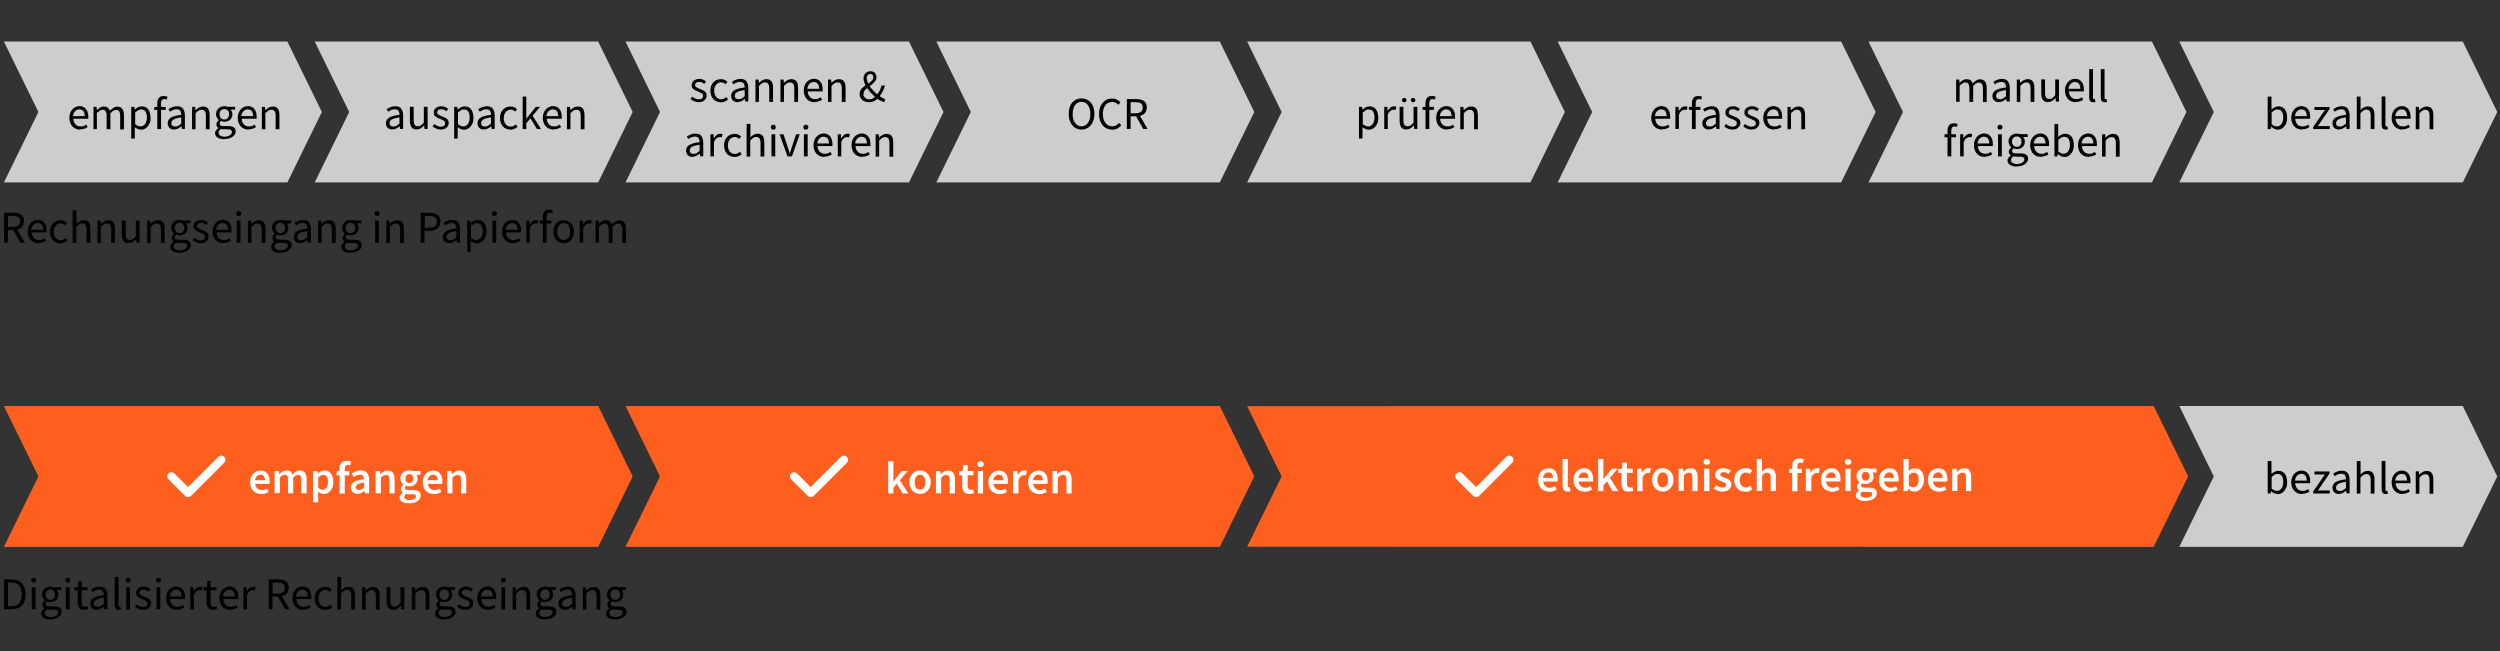 <?xml version="1.0" encoding="UTF-8"?>
<svg xmlns="http://www.w3.org/2000/svg" version="1.1" viewBox="0 0 1920 500">
  <rect x="0" y="0" width="1920" height="500" fill="#333333" stroke="none"/>
  <defs>
    <style>
      .cls-1 {
        fill: #ff5f1e;
      }

      .cls-2 {
        fill: #fff;
      }

      .cls-3 {
        fill: #cdcdcd;
      }

      .cls-4 {
        isolation: isolate;
      }
    </style>
  </defs>
  <g>
    <g id="Ebene_1">
      <polygon class="cls-3" points="241.7 31.9 268.2 86 241.7 140.1 459.4 140.1 485.9 86 459.4 31.9 241.7 31.9"></polygon>
      <g class="cls-4">
        <g class="cls-4">
          <path d="M301.4,99.5c-1.4,0-2.6-.4-3.6-1.3-.9-.9-1.4-2-1.4-3.6s.8-3.3,2.5-4.3c1.7-1,4.3-1.7,7.9-2.1,0-.7,0-1.4-.3-2.1-.2-.7-.5-1.2-1.1-1.6-.5-.4-1.2-.6-2.2-.6s-1.9.2-2.8.6c-.9.4-1.6.8-2.3,1.3l-1.1-2c.8-.5,1.8-1,2.9-1.5,1.2-.5,2.4-.7,3.8-.7,2.1,0,3.6.6,4.5,1.9.9,1.3,1.4,3,1.4,5.1v10.4h-2.4l-.2-2h-.1c-.8.7-1.7,1.2-2.6,1.7-.9.5-2,.7-3,.7ZM302.2,97.2c.8,0,1.6-.2,2.3-.6.7-.4,1.5-1,2.3-1.7v-4.7c-2.8.3-4.8.9-5.9,1.6-1.1.7-1.7,1.6-1.7,2.7s.3,1.7.9,2.1c.6.4,1.3.6,2.1.6Z"></path>
          <path d="M320.1,99.5c-1.8,0-3.1-.6-4-1.7-.8-1.1-1.3-2.8-1.3-5v-10.8h2.9v10.4c0,1.6.3,2.7.8,3.5.5.7,1.3,1.1,2.4,1.1s1.7-.2,2.4-.7c.7-.5,1.4-1.2,2.2-2.2v-12.1h2.9v17h-2.4l-.2-2.7h-.1c-.8.9-1.6,1.7-2.5,2.2-.9.6-1.9.8-3.1.8Z"></path>
          <path d="M338.6,99.5c-1.2,0-2.4-.2-3.5-.7-1.1-.5-2.1-1-2.9-1.7l1.4-1.9c.7.6,1.5,1.1,2.3,1.5.8.4,1.7.6,2.7.6s2-.3,2.5-.8.8-1.1.8-1.9-.2-1.1-.6-1.5c-.4-.4-.9-.7-1.5-1-.6-.3-1.2-.5-1.8-.8-.8-.3-1.6-.6-2.3-1s-1.4-.9-1.9-1.5c-.5-.6-.7-1.4-.7-2.4,0-1.4.5-2.5,1.6-3.4,1-.9,2.5-1.4,4.3-1.4s2,.2,2.9.6c.9.4,1.7.8,2.3,1.4l-1.4,1.8c-.6-.4-1.2-.8-1.8-1.1-.6-.3-1.3-.4-2.1-.4-1.1,0-1.9.2-2.4.7-.5.5-.8,1.1-.8,1.7s.2,1,.5,1.3c.4.3.8.6,1.4.9s1.2.5,1.8.8c.8.3,1.6.6,2.4,1,.8.4,1.5.9,2,1.5.5.6.8,1.5.8,2.6s-.2,1.8-.7,2.5c-.5.8-1.2,1.4-2.1,1.9-.9.5-2.1.7-3.4.7Z"></path>
        </g>
        <g class="cls-4">
          <path d="M348.8,106.3v-24.2h2.4l.2,2h.1c.8-.7,1.6-1.2,2.5-1.7.9-.5,1.9-.7,2.9-.7,2.2,0,3.9.8,5,2.4s1.7,3.7,1.7,6.3-.3,3.6-1,4.9c-.7,1.4-1.6,2.4-2.7,3.2-1.1.7-2.3,1.1-3.6,1.1s-1.6-.2-2.4-.5c-.8-.3-1.6-.8-2.4-1.4v3c0,0,0,5.7,0,5.7h-2.9ZM355.8,97.1c1.4,0,2.6-.6,3.5-1.8.9-1.2,1.4-2.9,1.4-5s-.3-3.4-1-4.5c-.7-1.2-1.8-1.7-3.4-1.7s-1.5.2-2.2.6-1.5,1-2.4,1.7v8.9c.8.7,1.5,1.1,2.2,1.4.7.3,1.4.4,1.9.4Z"></path>
        </g>
        <g class="cls-4">
          <path d="M371.7,99.5c-1.4,0-2.6-.4-3.6-1.3-.9-.9-1.4-2-1.4-3.6s.8-3.3,2.5-4.3c1.7-1,4.3-1.7,7.9-2.1,0-.7,0-1.4-.3-2.1-.2-.7-.5-1.2-1.1-1.6-.5-.4-1.2-.6-2.2-.6s-1.9.2-2.8.6c-.9.4-1.6.8-2.3,1.3l-1.1-2c.8-.5,1.8-1,2.9-1.5,1.2-.5,2.4-.7,3.8-.7,2.1,0,3.6.6,4.5,1.9.9,1.3,1.4,3,1.4,5.1v10.4h-2.4l-.2-2h-.1c-.8.7-1.7,1.2-2.6,1.7-.9.5-2,.7-3,.7ZM372.5,97.2c.8,0,1.6-.2,2.3-.6.7-.4,1.5-1,2.3-1.7v-4.7c-2.8.3-4.8.9-5.9,1.6-1.1.7-1.7,1.6-1.7,2.7s.3,1.7.9,2.1c.6.4,1.3.6,2.1.6Z"></path>
          <path d="M392.1,99.5c-1.5,0-2.8-.3-4.1-1s-2.2-1.7-2.9-3c-.7-1.3-1.1-2.9-1.1-4.8s.4-3.5,1.1-4.9c.8-1.3,1.8-2.3,3-3,1.2-.7,2.6-1,4-1s2.1.2,2.9.6c.8.4,1.5.9,2.1,1.4l-1.5,1.9c-.5-.4-1-.8-1.6-1.1-.5-.3-1.2-.4-1.8-.4-1,0-1.9.3-2.7.8-.8.5-1.4,1.3-1.9,2.3-.5,1-.7,2.1-.7,3.4,0,1.9.5,3.5,1.5,4.7,1,1.2,2.2,1.8,3.8,1.8s1.5-.2,2.2-.5c.7-.3,1.3-.7,1.8-1.2l1.3,1.9c-.8.7-1.6,1.2-2.6,1.6-.9.4-1.9.6-2.9.6Z"></path>
        </g>
        <g class="cls-4">
          <path d="M401.4,99.1v-24.9h2.8v16.9h.1l7.2-9h3.2l-5.7,6.8,6.5,10.2h-3.1l-5-8.2-3.2,3.7v4.5h-2.8Z"></path>
        </g>
        <g class="cls-4">
          <path d="M425,99.5c-1.5,0-2.9-.4-4.1-1.1s-2.2-1.7-2.9-3.1-1.1-2.9-1.1-4.8.4-3.5,1.1-4.8,1.7-2.4,2.9-3.1c1.2-.7,2.4-1.1,3.7-1.1,2.2,0,3.8.7,5,2.2,1.2,1.4,1.8,3.4,1.8,5.8s0,.6,0,.9c0,.3,0,.5,0,.8h-11.5c.1,1.8.7,3.2,1.7,4.3s2.3,1.6,4,1.6,1.6-.1,2.3-.4c.7-.2,1.3-.6,2-1l1,1.9c-.7.5-1.5.9-2.5,1.2-.9.4-2,.5-3.1.5ZM419.6,89.2h9.1c0-1.7-.4-3-1.1-3.9-.7-.9-1.8-1.3-3.1-1.3s-2.3.5-3.2,1.4c-.9.9-1.5,2.2-1.7,3.9Z"></path>
          <path d="M435.4,99.1v-17h2.4l.2,2.5h.1c.8-.8,1.7-1.5,2.6-2,.9-.5,1.9-.8,3.1-.8,1.8,0,3.1.6,3.9,1.7.8,1.1,1.2,2.8,1.2,5v10.8h-2.9v-10.4c0-1.6-.3-2.7-.8-3.5-.5-.7-1.3-1.1-2.5-1.1s-1.6.2-2.3.7c-.7.4-1.5,1.1-2.3,2v12.3h-2.9Z"></path>
        </g>
      </g>
      <polygon class="cls-3" points="3 31.9 29.5 86 3 140.1 220.7 140.1 247.2 86 220.7 31.9 3 31.9"></polygon>
      <g class="cls-4">
        <g class="cls-4">
          <path d="M61.4,99.5c-1.5,0-2.9-.4-4.1-1.1s-2.2-1.7-2.9-3.1-1.1-2.9-1.1-4.8.4-3.5,1.1-4.8,1.7-2.4,2.9-3.1c1.2-.7,2.4-1.1,3.7-1.1,2.2,0,3.8.7,5,2.2,1.2,1.4,1.8,3.4,1.8,5.8s0,.6,0,.9c0,.3,0,.5,0,.8h-11.5c.1,1.8.7,3.2,1.7,4.3s2.3,1.6,4,1.6,1.6-.1,2.3-.4c.7-.2,1.3-.6,2-1l1,1.9c-.7.5-1.5.9-2.5,1.2-.9.4-2,.5-3.1.5ZM56,89.2h9.1c0-1.7-.4-3-1.1-3.9-.7-.9-1.8-1.3-3.1-1.3s-2.3.5-3.2,1.4c-.9.9-1.5,2.2-1.7,3.9Z"></path>
          <path d="M71.8,99.1v-17h2.4l.2,2.5h.1c.7-.8,1.6-1.5,2.4-2,.9-.5,1.8-.8,2.8-.8s2.3.3,3.1.9c.7.6,1.3,1.4,1.6,2.4.9-1,1.8-1.7,2.7-2.3.9-.6,1.9-.9,2.9-.9,1.8,0,3.1.6,3.9,1.7.9,1.1,1.3,2.8,1.3,5v10.8h-2.9v-10.4c0-1.6-.3-2.7-.8-3.5-.5-.7-1.3-1.1-2.4-1.1s-2.7.9-4.3,2.6v12.3h-2.9v-10.4c0-1.6-.3-2.7-.8-3.5-.5-.7-1.3-1.1-2.4-1.1s-2.7.9-4.3,2.6v12.3h-2.9Z"></path>
          <path d="M100.8,106.3v-24.2h2.4l.2,2h.1c.8-.7,1.6-1.2,2.5-1.7.9-.5,1.9-.7,2.9-.7,2.2,0,3.9.8,5,2.4s1.7,3.7,1.7,6.3-.3,3.6-1,4.9c-.7,1.4-1.6,2.4-2.7,3.2-1.1.7-2.3,1.1-3.6,1.1s-1.6-.2-2.4-.5c-.8-.3-1.6-.8-2.4-1.4v3c0,0,0,5.7,0,5.7h-2.9ZM107.9,97.1c1.4,0,2.6-.6,3.5-1.8.9-1.2,1.4-2.9,1.4-5s-.3-3.4-1-4.5c-.7-1.2-1.8-1.7-3.4-1.7s-1.5.2-2.2.6-1.5,1-2.4,1.7v8.9c.8.7,1.5,1.1,2.2,1.4.7.3,1.4.4,1.9.4Z"></path>
        </g>
        <g class="cls-4">
          <path d="M120.8,99.1v-14.7h-2.3v-2.2l2.3-.2v-2.7c0-1.7.4-3.1,1.2-4.1.8-1,2.1-1.5,3.8-1.5s1,0,1.5.2c.5.1.9.2,1.3.4l-.6,2.2c-.6-.3-1.3-.4-1.9-.4-1.6,0-2.4,1.1-2.4,3.3v2.7h3.6v2.3h-3.6v14.7h-2.9Z"></path>
        </g>
        <g class="cls-4">
          <path d="M133.8,99.5c-1.4,0-2.6-.4-3.6-1.3-.9-.9-1.4-2-1.4-3.6s.8-3.3,2.5-4.3c1.7-1,4.3-1.7,7.9-2.1,0-.7,0-1.4-.3-2.1-.2-.7-.5-1.2-1.1-1.6-.5-.4-1.2-.6-2.2-.6s-1.9.2-2.8.6c-.9.4-1.6.8-2.3,1.3l-1.1-2c.8-.5,1.8-1,2.9-1.5,1.2-.5,2.4-.7,3.8-.7,2.1,0,3.6.6,4.5,1.9.9,1.3,1.4,3,1.4,5.1v10.4h-2.4l-.2-2h-.1c-.8.7-1.7,1.2-2.6,1.7-.9.5-2,.7-3,.7ZM134.6,97.2c.8,0,1.6-.2,2.3-.6.7-.4,1.5-1,2.3-1.7v-4.7c-2.8.3-4.8.9-5.9,1.6-1.1.7-1.7,1.6-1.7,2.7s.3,1.7.9,2.1c.6.4,1.3.6,2.1.6Z"></path>
          <path d="M147.5,99.1v-17h2.4l.2,2.5h.1c.8-.8,1.7-1.5,2.6-2,.9-.5,1.9-.8,3.1-.8,1.8,0,3.1.6,3.9,1.7.8,1.1,1.2,2.8,1.2,5v10.8h-2.9v-10.4c0-1.6-.3-2.7-.8-3.5-.5-.7-1.3-1.1-2.5-1.1s-1.6.2-2.3.7c-.7.4-1.5,1.1-2.3,2v12.3h-2.9Z"></path>
        </g>
        <g class="cls-4">
          <path d="M172.3,106.9c-2.1,0-3.8-.4-5.1-1.2-1.3-.8-2-1.9-2-3.4s.2-1.4.7-2.1c.4-.7,1-1.3,1.8-1.8h0c-.4-.4-.8-.8-1.1-1.2-.3-.5-.4-1-.4-1.7s.2-1.4.6-1.9c.4-.5.8-1,1.3-1.3h0c-.6-.6-1.1-1.2-1.5-2-.5-.8-.7-1.7-.7-2.7s.3-2.3.9-3.2c.6-.9,1.4-1.6,2.3-2.1,1-.5,2-.7,3.2-.7s.9,0,1.3.1c.4,0,.8.2,1.1.3h5.9v2.2h-3.5c.4.4.7.9,1,1.5.3.6.4,1.3.4,2,0,1.2-.3,2.3-.8,3.1-.6.9-1.3,1.6-2.2,2s-2,.7-3.1.7-1.8-.2-2.6-.6c-.3.3-.6.5-.8.9-.2.3-.3.7-.3,1.2s.2,1,.6,1.3c.4.3,1.2.5,2.4.5h3.3c2,0,3.5.3,4.5,1,1,.6,1.5,1.7,1.5,3.1s-.4,2-1.1,2.9c-.7.9-1.7,1.6-3,2.2-1.3.5-2.8.8-4.6.8ZM172.7,104.9c1.6,0,2.9-.4,3.9-1.1s1.5-1.5,1.5-2.4-.3-1.3-.9-1.6c-.6-.3-1.4-.5-2.5-.5h-2.9c-.3,0-.7,0-1.1,0-.4,0-.8-.1-1.1-.2-.6.4-1.1.9-1.3,1.4-.3.5-.4,1-.4,1.5,0,.9.4,1.6,1.3,2.2.9.5,2.1.8,3.6.8ZM172.3,91.8c1,0,1.8-.4,2.5-1.1.7-.7,1.1-1.7,1.1-3s-.3-2.2-1-2.9-1.6-1-2.6-1-1.9.3-2.6,1c-.7.7-1.1,1.7-1.1,2.9s.4,2.2,1.1,3c.7.7,1.6,1.1,2.5,1.1Z"></path>
        </g>
        <g class="cls-4">
          <path d="M190.7,99.5c-1.5,0-2.9-.4-4.1-1.1s-2.2-1.7-2.9-3.1-1.1-2.9-1.1-4.8.4-3.5,1.1-4.8,1.7-2.4,2.9-3.1c1.2-.7,2.4-1.1,3.7-1.1,2.2,0,3.8.7,5,2.2,1.2,1.4,1.8,3.4,1.8,5.8s0,.6,0,.9c0,.3,0,.5,0,.8h-11.5c.1,1.8.7,3.2,1.7,4.3s2.3,1.6,4,1.6,1.6-.1,2.3-.4c.7-.2,1.3-.6,2-1l1,1.9c-.7.5-1.5.9-2.5,1.2-.9.4-2,.5-3.1.5ZM185.3,89.2h9.1c0-1.7-.4-3-1.1-3.9-.7-.9-1.8-1.3-3.1-1.3s-2.3.5-3.2,1.4c-.9.9-1.5,2.2-1.7,3.9Z"></path>
          <path d="M201.1,99.1v-17h2.4l.2,2.5h.1c.8-.8,1.7-1.5,2.6-2,.9-.5,1.9-.8,3.1-.8,1.8,0,3.1.6,3.9,1.7.8,1.1,1.2,2.8,1.2,5v10.8h-2.9v-10.4c0-1.6-.3-2.7-.8-3.5-.5-.7-1.3-1.1-2.5-1.1s-1.6.2-2.3.7c-.7.4-1.5,1.1-2.3,2v12.3h-2.9Z"></path>
        </g>
      </g>
      <polygon class="cls-3" points="480.4 31.9 506.9 86 480.4 140.1 698.1 140.1 724.6 86 698.1 31.9 480.4 31.9"></polygon>
      <g class="cls-4">
        <g class="cls-4">
          <path d="M536.7,78.5c-1.2,0-2.4-.2-3.5-.7-1.1-.5-2.1-1-2.9-1.7l1.4-1.9c.7.6,1.5,1.1,2.3,1.5.8.4,1.7.6,2.7.6s2-.3,2.5-.8.8-1.1.8-1.9-.2-1.1-.6-1.5c-.4-.4-.9-.7-1.5-1-.6-.3-1.2-.5-1.8-.8-.8-.3-1.6-.6-2.3-1s-1.4-.9-1.9-1.5c-.5-.6-.7-1.4-.7-2.4,0-1.4.5-2.5,1.6-3.4,1-.9,2.5-1.4,4.3-1.4s2,.2,2.9.6c.9.4,1.7.8,2.3,1.4l-1.4,1.8c-.6-.4-1.2-.8-1.8-1.1-.6-.3-1.3-.4-2.1-.4-1.1,0-1.9.2-2.4.7-.5.5-.8,1.1-.8,1.7s.2,1,.5,1.3c.4.3.8.6,1.4.9s1.2.5,1.8.8c.8.3,1.6.6,2.4,1,.8.4,1.5.9,2,1.5.5.6.8,1.5.8,2.6s-.2,1.8-.7,2.5c-.5.8-1.2,1.4-2.1,1.9-.9.5-2.1.7-3.4.7Z"></path>
        </g>
        <g class="cls-4">
          <path d="M553.7,78.5c-1.5,0-2.8-.3-4.1-1s-2.2-1.7-2.9-3c-.7-1.3-1.1-2.9-1.1-4.8s.4-3.5,1.1-4.9c.8-1.3,1.8-2.3,3-3,1.2-.7,2.6-1,4-1s2.1.2,2.9.6c.8.4,1.5.9,2.1,1.4l-1.5,1.9c-.5-.4-1-.8-1.6-1.1-.5-.3-1.2-.4-1.8-.4-1,0-1.9.3-2.7.8-.8.5-1.4,1.3-1.9,2.3-.5,1-.7,2.1-.7,3.4,0,1.9.5,3.5,1.5,4.7,1,1.2,2.2,1.8,3.8,1.8s1.5-.2,2.2-.5c.7-.3,1.3-.7,1.8-1.2l1.3,1.9c-.8.7-1.6,1.2-2.6,1.6-.9.4-1.9.6-2.9.6Z"></path>
        </g>
        <g class="cls-4">
          <path d="M566.5,78.5c-1.4,0-2.6-.4-3.6-1.3-.9-.9-1.4-2-1.4-3.6s.8-3.3,2.5-4.3c1.7-1,4.3-1.7,7.9-2.1,0-.7,0-1.4-.3-2.1-.2-.7-.5-1.2-1.1-1.6-.5-.4-1.2-.6-2.2-.6s-1.9.2-2.8.6c-.9.4-1.6.8-2.3,1.3l-1.1-2c.8-.5,1.8-1,2.9-1.5,1.2-.5,2.4-.7,3.8-.7,2.1,0,3.6.6,4.5,1.9.9,1.3,1.4,3,1.4,5.1v10.4h-2.4l-.2-2h-.1c-.8.7-1.7,1.2-2.6,1.7-.9.5-2,.7-3,.7ZM567.3,76.2c.8,0,1.6-.2,2.3-.6.7-.4,1.5-1,2.3-1.7v-4.7c-2.8.3-4.8.9-5.9,1.6-1.1.7-1.7,1.6-1.7,2.7s.3,1.7.9,2.1c.6.4,1.3.6,2.1.6Z"></path>
          <path d="M580.2,78.1v-17h2.4l.2,2.5h.1c.8-.8,1.7-1.5,2.6-2,.9-.5,1.9-.8,3.1-.8,1.8,0,3.1.6,3.9,1.7.8,1.1,1.2,2.8,1.2,5v10.8h-2.9v-10.4c0-1.6-.3-2.7-.8-3.5-.5-.7-1.3-1.1-2.5-1.1s-1.6.2-2.3.7c-.7.4-1.5,1.1-2.3,2v12.3h-2.9Z"></path>
          <path d="M599.4,78.1v-17h2.4l.2,2.5h.1c.8-.8,1.7-1.5,2.6-2,.9-.5,1.9-.8,3.1-.8,1.8,0,3.1.6,3.9,1.7.8,1.1,1.2,2.8,1.2,5v10.8h-2.9v-10.4c0-1.6-.3-2.7-.8-3.5-.5-.7-1.3-1.1-2.5-1.1s-1.6.2-2.3.7c-.7.4-1.5,1.1-2.3,2v12.3h-2.9Z"></path>
          <path d="M625.4,78.5c-1.5,0-2.9-.4-4.1-1.1s-2.2-1.7-2.9-3.1-1.1-2.9-1.1-4.8.4-3.5,1.1-4.8,1.7-2.4,2.9-3.1c1.2-.7,2.4-1.1,3.7-1.1,2.2,0,3.8.7,5,2.2,1.2,1.4,1.8,3.4,1.8,5.8s0,.6,0,.9c0,.3,0,.5,0,.8h-11.5c.1,1.8.7,3.2,1.7,4.3s2.3,1.6,4,1.6,1.6-.1,2.3-.4c.7-.2,1.3-.6,2-1l1,1.9c-.7.5-1.5.9-2.5,1.2-.9.4-2,.5-3.1.5ZM620,68.2h9.1c0-1.7-.4-3-1.1-3.9-.7-.9-1.8-1.3-3.1-1.3s-2.3.5-3.2,1.4c-.9.9-1.5,2.2-1.7,3.9Z"></path>
          <path d="M635.9,78.1v-17h2.4l.2,2.5h.1c.8-.8,1.7-1.5,2.6-2,.9-.5,1.9-.8,3.1-.8,1.8,0,3.1.6,3.9,1.7.8,1.1,1.2,2.8,1.2,5v10.8h-2.9v-10.4c0-1.6-.3-2.7-.8-3.5-.5-.7-1.3-1.1-2.5-1.1s-1.6.2-2.3.7c-.7.4-1.5,1.1-2.3,2v12.3h-2.9Z"></path>
          <path d="M667.3,78.5c-1.4,0-2.6-.3-3.7-.8-1.1-.5-1.9-1.3-2.5-2.3-.6-1-.9-2.1-.9-3.3s.2-1.9.6-2.7c.4-.8,1-1.5,1.7-2.1.7-.6,1.4-1.2,2.2-1.8-.5-1-.8-1.9-1.1-2.8-.3-.9-.4-1.8-.4-2.6s.2-1.9.7-2.8c.4-.8,1.1-1.5,1.9-1.9s1.7-.7,2.8-.7,2.5.4,3.3,1.3c.8.8,1.2,1.9,1.2,3.3s-.3,1.9-.8,2.7-1.2,1.5-1.9,2.2-1.6,1.3-2.5,1.9c.7,1.2,1.6,2.3,2.7,3.4,1,1.1,2.1,2.1,3.2,3,.7-1,1.3-2,1.9-3.1s1-2.4,1.3-3.7h2.7c-.4,1.5-1,2.9-1.7,4.3-.7,1.4-1.5,2.7-2.4,3.9.8.5,1.6,1,2.3,1.4s1.4.7,2,.8l-.8,2.4c-.8-.2-1.6-.6-2.5-1-.9-.4-1.8-1-2.7-1.6-.9.8-1.8,1.4-2.9,1.9-1.1.5-2.3.7-3.7.7ZM663.1,72c0,1.3.4,2.3,1.3,3.1.9.8,1.9,1.2,3.2,1.2s1.6-.2,2.3-.5c.7-.3,1.4-.8,2.1-1.4-1.1-1-2.2-2.1-3.2-3.2s-2-2.4-2.8-3.6c-.8.7-1.5,1.3-2,2-.6.7-.8,1.5-.8,2.4ZM665.7,60.1c0,.6,0,1.3.3,2,.2.7.5,1.4.8,2.1,1-.7,2-1.4,2.7-2.2.8-.8,1.2-1.6,1.2-2.6s-.2-1.3-.5-1.8-.9-.8-1.7-.8-1.6.3-2.1.9-.8,1.4-.8,2.4Z"></path>
        </g>
      </g>
      <g class="cls-4">
        <g class="cls-4">
          <path d="M531.9,120.5c-1.4,0-2.6-.4-3.6-1.3-.9-.9-1.4-2-1.4-3.6s.8-3.3,2.5-4.3c1.7-1,4.3-1.7,7.9-2.1,0-.7,0-1.4-.3-2.1-.2-.7-.5-1.2-1.1-1.6-.5-.4-1.2-.6-2.2-.6s-1.9.2-2.8.6c-.9.4-1.6.8-2.3,1.3l-1.1-2c.8-.5,1.8-1,2.9-1.5,1.2-.5,2.4-.7,3.8-.7,2.1,0,3.6.6,4.5,1.9.9,1.3,1.4,3,1.4,5.1v10.4h-2.4l-.2-2h-.1c-.8.7-1.7,1.2-2.6,1.7-.9.5-2,.7-3,.7ZM532.7,118.2c.8,0,1.6-.2,2.3-.6.7-.4,1.5-1,2.3-1.7v-4.7c-2.8.3-4.8.9-5.9,1.6-1.1.7-1.7,1.6-1.7,2.7s.3,1.7.9,2.1c.6.4,1.3.6,2.1.6Z"></path>
        </g>
        <g class="cls-4">
          <path d="M545.6,120.1v-17h2.4l.2,3.1h.1c.6-1.1,1.3-1.9,2.1-2.6.8-.6,1.7-.9,2.7-.9s1.3.1,1.8.3l-.6,2.5c-.3,0-.5-.2-.8-.2-.2,0-.5,0-.9,0-.7,0-1.5.3-2.3.9-.8.6-1.5,1.6-2,3v10.9h-2.9Z"></path>
        </g>
        <g class="cls-4">
          <path d="M564.2,120.5c-1.5,0-2.8-.3-4.1-1s-2.2-1.7-2.9-3c-.7-1.3-1.1-2.9-1.1-4.8s.4-3.5,1.1-4.9c.8-1.3,1.8-2.3,3-3,1.2-.7,2.6-1,4-1s2.1.2,2.9.6c.8.4,1.5.9,2.1,1.4l-1.5,1.9c-.5-.4-1-.8-1.6-1.1-.5-.3-1.2-.4-1.8-.4-1,0-1.9.3-2.7.8-.8.5-1.4,1.3-1.9,2.3-.5,1-.7,2.1-.7,3.4,0,1.9.5,3.5,1.5,4.7,1,1.2,2.2,1.8,3.8,1.8s1.5-.2,2.2-.5c.7-.3,1.3-.7,1.8-1.2l1.3,1.9c-.8.7-1.6,1.2-2.6,1.6-.9.4-1.9.6-2.9.6Z"></path>
          <path d="M573.4,120.1v-24.9h2.9v10.3c.7-.8,1.6-1.4,2.5-2,.9-.5,1.9-.8,3.1-.8,1.8,0,3.1.6,3.9,1.7.8,1.1,1.2,2.8,1.2,5v10.8h-2.9v-10.4c0-1.6-.3-2.7-.8-3.5-.5-.7-1.3-1.1-2.5-1.1s-1.6.2-2.3.7c-.7.4-1.5,1.1-2.3,2v12.3h-2.9Z"></path>
          <path d="M593.9,99.6c-.6,0-1-.2-1.4-.5-.4-.3-.5-.8-.5-1.4s.2-1,.5-1.4c.4-.4.8-.5,1.4-.5s1,.2,1.4.5c.4.3.5.8.5,1.4s-.2,1-.5,1.4c-.4.3-.8.5-1.4.5ZM592.5,120.1v-17h2.9v17h-2.9Z"></path>
          <path d="M604.8,120.1l-6.1-17h3l3.2,9.7c.3.8.5,1.7.8,2.5.3.8.5,1.7.8,2.5h.1c.3-.8.5-1.6.8-2.5.3-.8.5-1.7.8-2.5l3.2-9.7h2.8l-6,17h-3.4Z"></path>
          <path d="M618.9,99.6c-.6,0-1-.2-1.4-.5-.4-.3-.5-.8-.5-1.4s.2-1,.5-1.4c.4-.4.8-.5,1.4-.5s1,.2,1.4.5c.4.3.5.8.5,1.4s-.2,1-.5,1.4c-.4.3-.8.5-1.4.5ZM617.4,120.1v-17h2.9v17h-2.9Z"></path>
          <path d="M632.9,120.5c-1.5,0-2.9-.4-4.1-1.1s-2.2-1.7-2.9-3.1-1.1-2.9-1.1-4.8.4-3.5,1.1-4.8,1.7-2.4,2.9-3.1c1.2-.7,2.4-1.1,3.7-1.1,2.2,0,3.8.7,5,2.2,1.2,1.4,1.8,3.4,1.8,5.8s0,.6,0,.9c0,.3,0,.5,0,.8h-11.5c.1,1.8.7,3.2,1.7,4.3s2.3,1.6,4,1.6,1.6-.1,2.3-.4c.7-.2,1.3-.6,2-1l1,1.9c-.7.5-1.5.9-2.5,1.2-.9.4-2,.5-3.1.5ZM627.6,110.2h9.1c0-1.7-.4-3-1.1-3.9-.7-.9-1.8-1.3-3.1-1.3s-2.3.5-3.2,1.4c-.9.9-1.5,2.2-1.7,3.9Z"></path>
        </g>
        <g class="cls-4">
          <path d="M643.4,120.1v-17h2.4l.2,3.1h.1c.6-1.1,1.3-1.9,2.1-2.6.8-.6,1.7-.9,2.7-.9s1.3.1,1.8.3l-.6,2.5c-.3,0-.5-.2-.8-.2-.2,0-.5,0-.9,0-.7,0-1.5.3-2.3.9-.8.6-1.5,1.6-2,3v10.9h-2.9Z"></path>
        </g>
        <g class="cls-4">
          <path d="M662.1,120.5c-1.5,0-2.9-.4-4.1-1.1s-2.2-1.7-2.9-3.1-1.1-2.9-1.1-4.8.4-3.5,1.1-4.8,1.7-2.4,2.9-3.1c1.2-.7,2.4-1.1,3.7-1.1,2.2,0,3.8.7,5,2.2,1.2,1.4,1.8,3.4,1.8,5.8s0,.6,0,.9c0,.3,0,.5,0,.8h-11.5c.1,1.8.7,3.2,1.7,4.3s2.3,1.6,4,1.6,1.6-.1,2.3-.4c.7-.2,1.3-.6,2-1l1,1.9c-.7.5-1.5.9-2.5,1.2-.9.4-2,.5-3.1.5ZM656.7,110.2h9.1c0-1.7-.4-3-1.1-3.9-.7-.9-1.8-1.3-3.1-1.3s-2.3.5-3.2,1.4c-.9.9-1.5,2.2-1.7,3.9Z"></path>
          <path d="M672.5,120.1v-17h2.4l.2,2.5h.1c.8-.8,1.7-1.5,2.6-2,.9-.5,1.9-.8,3.1-.8,1.8,0,3.1.6,3.9,1.7.8,1.1,1.2,2.8,1.2,5v10.8h-2.9v-10.4c0-1.6-.3-2.7-.8-3.5-.5-.7-1.3-1.1-2.5-1.1s-1.6.2-2.3.7c-.7.4-1.5,1.1-2.3,2v12.3h-2.9Z"></path>
        </g>
      </g>
      <polygon class="cls-3" points="719.1 31.9 745.6 86 719.1 140.1 936.8 140.1 963.3 86 936.8 31.9 719.1 31.9"></polygon>
      <g class="cls-4">
        <g class="cls-4">
          <path d="M830.6,99.5c-1.9,0-3.6-.5-5.1-1.5-1.5-1-2.6-2.4-3.5-4.2-.8-1.8-1.2-3.9-1.2-6.4s.4-4.6,1.2-6.3c.8-1.8,2-3.1,3.5-4.1,1.5-.9,3.2-1.4,5.1-1.4s3.6.5,5.1,1.4c1.5.9,2.6,2.3,3.5,4.1.8,1.8,1.3,3.9,1.3,6.3s-.4,4.6-1.3,6.4c-.8,1.8-2,3.2-3.5,4.2-1.5,1-3.2,1.5-5.1,1.5ZM830.6,97c1.4,0,2.6-.4,3.6-1.2,1-.8,1.8-1.9,2.4-3.3.6-1.4.8-3.1.8-5,0-2.8-.6-5.1-1.9-6.8-1.2-1.7-2.9-2.5-4.9-2.5s-3.7.8-4.9,2.5c-1.2,1.7-1.9,3.9-1.9,6.8s.3,3.6.8,5c.6,1.4,1.4,2.5,2.4,3.3,1,.8,2.2,1.2,3.6,1.2Z"></path>
          <path d="M854.1,99.5c-1.9,0-3.6-.5-5.1-1.4-1.5-.9-2.7-2.3-3.6-4.1-.9-1.8-1.3-3.9-1.3-6.4s.4-4.6,1.3-6.4,2.1-3.1,3.6-4.1c1.5-1,3.3-1.4,5.2-1.4s2.6.3,3.7.9c1.1.6,1.9,1.2,2.6,2l-1.6,1.9c-.6-.7-1.3-1.2-2.1-1.6-.8-.4-1.6-.6-2.6-.6-1.4,0-2.7.4-3.8,1.1-1.1.8-1.9,1.8-2.5,3.2-.6,1.4-.9,3-.9,4.9s.3,3.6.9,5c.6,1.4,1.4,2.5,2.5,3.3,1.1.8,2.3,1.2,3.8,1.2s2.1-.2,2.9-.7c.9-.5,1.7-1.1,2.4-1.9l1.6,1.8c-.9,1-1.9,1.9-3.1,2.5-1.1.6-2.5.9-4,.9Z"></path>
          <path d="M865.4,99.1v-23h7.2c1.6,0,3,.2,4.2.6,1.2.4,2.2,1.1,2.9,2,.7.9,1,2.2,1,3.8s-.5,3.2-1.4,4.3c-.9,1.1-2.2,1.8-3.8,2.2l5.8,10h-3.3l-5.5-9.7h-4.2v9.7h-2.9ZM868.3,87h3.8c1.8,0,3.2-.4,4.1-1.1,1-.7,1.4-1.8,1.4-3.3s-.5-2.6-1.4-3.2c-1-.6-2.3-.9-4.1-.9h-3.8v8.5Z"></path>
        </g>
      </g>
      <polygon class="cls-3" points="957.8 31.9 984.3 86 957.8 140.1 1175.4 140.1 1201.8 86 1175.4 31.9 957.8 31.9"></polygon>
      <g class="cls-4">
        <g class="cls-4">
          <path d="M1043.7,106.3v-24.2h2.4l.2,2h.1c.8-.7,1.6-1.2,2.5-1.7.9-.5,1.9-.7,2.9-.7,2.2,0,3.9.8,5,2.4,1.1,1.6,1.7,3.7,1.7,6.3s-.3,3.6-1,4.9c-.7,1.4-1.6,2.4-2.7,3.2s-2.3,1.1-3.6,1.1-1.6-.2-2.4-.5c-.8-.3-1.6-.8-2.4-1.4v3c0,0,0,5.7,0,5.7h-2.9ZM1050.7,97.1c1.4,0,2.6-.6,3.5-1.8.9-1.2,1.4-2.9,1.4-5s-.3-3.4-1-4.5c-.7-1.2-1.8-1.7-3.4-1.7s-1.5.2-2.2.6c-.7.4-1.5,1-2.4,1.7v8.9c.8.7,1.5,1.1,2.2,1.4.7.3,1.4.4,1.9.4Z"></path>
          <path d="M1063.1,99.1v-17h2.4l.2,3.1h.1c.6-1.1,1.3-1.9,2.1-2.6s1.7-.9,2.7-.9,1.3.1,1.8.3l-.6,2.5c-.3,0-.5-.2-.8-.2s-.5,0-.9,0c-.7,0-1.5.3-2.3.9-.8.6-1.5,1.6-2,3v10.9h-2.9Z"></path>
          <path d="M1080.2,99.5c-1.8,0-3.1-.6-4-1.7-.8-1.1-1.3-2.8-1.3-5v-10.8h2.9v10.4c0,1.6.2,2.7.8,3.5.5.7,1.3,1.1,2.4,1.1s1.7-.2,2.4-.7c.7-.5,1.4-1.2,2.2-2.2v-12.1h2.9v17h-2.4l-.2-2.7h-.1c-.8.9-1.6,1.7-2.5,2.2-.9.6-1.9.8-3.1.8ZM1078.5,78.6c-.5,0-.9-.2-1.3-.5-.3-.3-.5-.8-.5-1.2s.2-.9.5-1.2c.3-.3.7-.5,1.3-.5s.9.2,1.2.5c.3.3.5.8.5,1.2s-.2.9-.5,1.2c-.3.3-.7.5-1.2.5ZM1085.2,78.6c-.5,0-.9-.2-1.2-.5-.3-.3-.5-.8-.5-1.2s.2-.9.5-1.2c.3-.3.7-.5,1.2-.5s.9.2,1.3.5c.3.3.5.8.5,1.2s-.2.9-.5,1.2c-.3.3-.7.5-1.3.5Z"></path>
        </g>
        <g class="cls-4">
          <path d="M1094.8,99.1v-14.7h-2.3v-2.2l2.3-.2v-2.7c0-1.7.4-3.1,1.2-4.1s2.1-1.5,3.8-1.5,1,0,1.5.2c.5.1.9.2,1.3.4l-.6,2.2c-.6-.3-1.3-.4-1.9-.4-1.6,0-2.4,1.1-2.4,3.3v2.7h3.6v2.3h-3.6v14.7h-2.9Z"></path>
        </g>
        <g class="cls-4">
          <path d="M1111.1,99.5c-1.5,0-2.9-.4-4.1-1.1-1.2-.7-2.2-1.7-2.9-3.1-.7-1.3-1.1-2.9-1.1-4.8s.4-3.5,1.1-4.8c.7-1.3,1.7-2.4,2.9-3.1,1.2-.7,2.4-1.1,3.7-1.1,2.2,0,3.8.7,5,2.2,1.2,1.4,1.8,3.4,1.8,5.8s0,.6,0,.9c0,.3,0,.5,0,.8h-11.5c.1,1.8.7,3.2,1.7,4.3,1,1.1,2.3,1.6,4,1.6s1.6-.1,2.3-.4c.7-.2,1.3-.6,2-1l1,1.9c-.7.5-1.5.9-2.5,1.2-.9.4-2,.5-3.1.5ZM1105.7,89.2h9.1c0-1.7-.4-3-1.1-3.9-.7-.9-1.8-1.3-3.1-1.3s-2.3.5-3.2,1.4c-.9.9-1.5,2.2-1.7,3.9Z"></path>
          <path d="M1121.5,99.1v-17h2.4l.2,2.5h.1c.8-.8,1.7-1.5,2.6-2,.9-.5,1.9-.8,3.1-.8,1.8,0,3.1.6,3.9,1.7.8,1.1,1.2,2.8,1.2,5v10.8h-2.9v-10.4c0-1.6-.3-2.7-.8-3.5-.5-.7-1.3-1.1-2.5-1.1s-1.6.2-2.3.7c-.7.4-1.5,1.1-2.3,2v12.3h-2.9Z"></path>
        </g>
      </g>
      <polygon class="cls-3" points="1196.3 31.9 1222.8 86 1196.3 140.1 1414 140.1 1440.5 86 1414 31.9 1196.3 31.9"></polygon>
      <g class="cls-4">
        <g class="cls-4">
          <path d="M1276.3,99.5c-1.5,0-2.9-.4-4.1-1.1s-2.2-1.7-2.9-3.1c-.7-1.3-1.1-2.9-1.1-4.8s.4-3.5,1.1-4.8c.7-1.3,1.7-2.4,2.9-3.1,1.2-.7,2.4-1.1,3.7-1.1,2.2,0,3.8.7,5,2.2,1.2,1.4,1.8,3.4,1.8,5.8s0,.6,0,.9c0,.3,0,.5,0,.8h-11.5c.1,1.8.7,3.2,1.7,4.3s2.3,1.6,4,1.6,1.6-.1,2.3-.4c.7-.2,1.3-.6,2-1l1,1.9c-.7.5-1.5.9-2.5,1.2-.9.4-2,.5-3.1.5ZM1270.9,89.2h9.1c0-1.7-.4-3-1.1-3.9-.7-.9-1.8-1.3-3.1-1.3s-2.3.5-3.2,1.4-1.5,2.2-1.7,3.9Z"></path>
          <path d="M1286.7,99.1v-17h2.4l.2,3.1h.1c.6-1.1,1.3-1.9,2.1-2.6.8-.6,1.7-.9,2.7-.9s1.3.1,1.8.3l-.6,2.5c-.3,0-.5-.2-.8-.2-.2,0-.5,0-.9,0-.7,0-1.5.3-2.3.9s-1.5,1.6-2,3v10.9h-2.9Z"></path>
        </g>
        <g class="cls-4">
          <path d="M1299.4,99.1v-14.7h-2.3v-2.2l2.3-.2v-2.7c0-1.7.4-3.1,1.2-4.1.8-1,2.1-1.5,3.8-1.5s1,0,1.5.2c.5.1.9.2,1.3.4l-.6,2.2c-.6-.3-1.3-.4-1.9-.4-1.6,0-2.4,1.1-2.4,3.3v2.7h3.6v2.3h-3.6v14.7h-2.9Z"></path>
        </g>
        <g class="cls-4">
          <path d="M1312.4,99.5c-1.4,0-2.6-.4-3.6-1.3-.9-.9-1.4-2-1.4-3.6s.8-3.3,2.5-4.3,4.3-1.7,7.9-2.1c0-.7,0-1.4-.3-2.1-.2-.7-.5-1.2-1.1-1.6s-1.2-.6-2.2-.6-1.9.2-2.8.6c-.9.4-1.6.8-2.3,1.3l-1.1-2c.8-.5,1.8-1,2.9-1.5,1.2-.5,2.4-.7,3.8-.7,2.1,0,3.6.6,4.5,1.9.9,1.3,1.4,3,1.4,5.1v10.4h-2.4l-.2-2h-.1c-.8.7-1.7,1.2-2.6,1.7-.9.5-2,.7-3,.7ZM1313.2,97.2c.8,0,1.6-.2,2.3-.6.7-.4,1.5-1,2.3-1.7v-4.7c-2.8.3-4.8.9-5.9,1.6-1.1.7-1.7,1.6-1.7,2.7s.3,1.7.9,2.1,1.3.6,2.1.6Z"></path>
          <path d="M1330.6,99.5c-1.2,0-2.4-.2-3.5-.7s-2.1-1-2.9-1.7l1.4-1.9c.7.6,1.5,1.1,2.3,1.5s1.7.6,2.7.6,2-.3,2.5-.8c.6-.5.8-1.1.8-1.9s-.2-1.1-.6-1.5c-.4-.4-.9-.7-1.5-1s-1.2-.5-1.8-.8c-.8-.3-1.6-.6-2.3-1-.8-.4-1.4-.9-1.9-1.5-.5-.6-.7-1.4-.7-2.4,0-1.4.5-2.5,1.6-3.4,1-.9,2.5-1.4,4.3-1.4s2,.2,2.9.6c.9.4,1.7.8,2.3,1.4l-1.4,1.8c-.6-.4-1.2-.8-1.8-1.1-.6-.3-1.3-.4-2.1-.4-1.1,0-1.9.2-2.4.7-.5.5-.8,1.1-.8,1.7s.2,1,.5,1.3c.3.3.8.6,1.4.9.6.2,1.2.5,1.8.8.8.3,1.6.6,2.4,1s1.5.9,2,1.5c.5.6.8,1.5.8,2.6s-.2,1.8-.7,2.5c-.5.8-1.2,1.4-2.1,1.9-.9.5-2.1.7-3.4.7Z"></path>
          <path d="M1345.2,99.5c-1.2,0-2.4-.2-3.5-.7-1.1-.5-2.1-1-2.9-1.7l1.4-1.9c.7.6,1.5,1.1,2.3,1.5.8.4,1.7.6,2.7.6s2-.3,2.5-.8c.6-.5.8-1.1.8-1.9s-.2-1.1-.6-1.5c-.4-.4-.9-.7-1.5-1-.6-.3-1.2-.5-1.8-.8-.8-.3-1.6-.6-2.3-1-.8-.4-1.4-.9-1.9-1.5s-.7-1.4-.7-2.4c0-1.4.5-2.5,1.6-3.4,1-.9,2.5-1.4,4.3-1.4s2,.2,2.9.6c.9.4,1.7.8,2.3,1.4l-1.4,1.8c-.6-.4-1.2-.8-1.8-1.1-.6-.3-1.3-.4-2.1-.4-1.1,0-1.9.2-2.4.7s-.8,1.1-.8,1.7.2,1,.5,1.3c.4.3.8.6,1.4.9.6.2,1.2.5,1.8.8.8.3,1.6.6,2.4,1,.8.4,1.5.9,2,1.5s.8,1.5.8,2.6-.2,1.8-.7,2.5c-.5.8-1.2,1.4-2.1,1.9-.9.5-2.1.7-3.4.7Z"></path>
          <path d="M1362.3,99.5c-1.5,0-2.9-.4-4.1-1.1-1.2-.7-2.2-1.7-2.9-3.1-.7-1.3-1.1-2.9-1.1-4.8s.4-3.5,1.1-4.8c.7-1.3,1.7-2.4,2.9-3.1s2.4-1.1,3.7-1.1c2.2,0,3.8.7,5,2.2,1.2,1.4,1.8,3.4,1.8,5.8s0,.6,0,.9c0,.3,0,.5,0,.8h-11.5c.1,1.8.7,3.2,1.7,4.3,1,1.1,2.3,1.6,4,1.6s1.6-.1,2.3-.4,1.3-.6,2-1l1,1.9c-.7.5-1.5.9-2.5,1.2-.9.4-2,.5-3.1.5ZM1357,89.2h9.1c0-1.7-.4-3-1.1-3.9-.7-.9-1.8-1.3-3.1-1.3s-2.3.5-3.2,1.4-1.5,2.2-1.7,3.9Z"></path>
          <path d="M1372.8,99.1v-17h2.4l.2,2.5h.1c.8-.8,1.7-1.5,2.6-2,.9-.5,1.9-.8,3.1-.8,1.8,0,3.1.6,3.9,1.7s1.2,2.8,1.2,5v10.8h-2.9v-10.4c0-1.6-.3-2.7-.8-3.5-.5-.7-1.3-1.1-2.5-1.1s-1.6.2-2.3.7c-.7.4-1.5,1.1-2.3,2v12.3h-2.9Z"></path>
        </g>
      </g>
      <polygon class="cls-3" points="1435 31.9 1461.5 86 1435 140.1 1652.7 140.1 1679.2 86 1652.7 31.9 1435 31.9"></polygon>
      <g class="cls-4">
        <g class="cls-4">
          <path d="M1502.3,78.1v-17h2.4l.2,2.5h.1c.7-.8,1.6-1.5,2.5-2,.9-.5,1.8-.8,2.8-.8s2.3.3,3.1.9c.7.6,1.3,1.4,1.6,2.4.9-1,1.8-1.7,2.7-2.3.9-.6,1.9-.9,2.9-.9,1.8,0,3.1.6,3.9,1.7s1.3,2.8,1.3,5v10.8h-2.9v-10.4c0-1.6-.3-2.7-.8-3.5-.5-.7-1.3-1.1-2.4-1.1s-2.7.9-4.3,2.6v12.3h-2.9v-10.4c0-1.6-.3-2.7-.8-3.5-.5-.7-1.3-1.1-2.4-1.1s-2.7.9-4.3,2.6v12.3h-2.9Z"></path>
          <path d="M1535.2,78.5c-1.4,0-2.6-.4-3.6-1.3s-1.4-2-1.4-3.6.8-3.3,2.5-4.3c1.7-1,4.3-1.7,7.9-2.1,0-.7,0-1.4-.3-2.1s-.5-1.2-1-1.6c-.5-.4-1.2-.6-2.2-.6s-1.9.2-2.8.6c-.9.4-1.6.8-2.3,1.3l-1.1-2c.8-.5,1.8-1,2.9-1.5,1.2-.5,2.4-.7,3.8-.7,2.1,0,3.6.6,4.5,1.9.9,1.3,1.4,3,1.4,5.1v10.4h-2.4l-.2-2h-.1c-.8.7-1.7,1.2-2.6,1.7-.9.5-2,.7-3,.7ZM1536,76.2c.8,0,1.6-.2,2.3-.6.7-.4,1.5-1,2.3-1.7v-4.7c-2.8.3-4.8.9-5.9,1.6-1.1.7-1.7,1.6-1.7,2.7s.3,1.7.9,2.1c.6.4,1.3.6,2.1.6Z"></path>
          <path d="M1548.9,78.1v-17h2.4l.2,2.5h.1c.8-.8,1.7-1.5,2.6-2,.9-.5,1.9-.8,3.1-.8,1.8,0,3.1.6,3.9,1.7.8,1.1,1.2,2.8,1.2,5v10.8h-2.9v-10.4c0-1.6-.3-2.7-.8-3.5-.5-.7-1.3-1.1-2.5-1.1s-1.6.2-2.3.7c-.7.4-1.5,1.1-2.3,2v12.3h-2.9Z"></path>
          <path d="M1573,78.5c-1.8,0-3.1-.6-4-1.7s-1.3-2.8-1.3-5v-10.8h2.9v10.4c0,1.6.3,2.7.8,3.5.5.7,1.3,1.1,2.4,1.1s1.7-.2,2.4-.7c.7-.5,1.4-1.2,2.2-2.2v-12.1h2.9v17h-2.4l-.2-2.7h-.1c-.8.9-1.6,1.7-2.5,2.2-.9.6-1.9.8-3.1.8Z"></path>
          <path d="M1594,78.5c-1.5,0-2.9-.4-4.1-1.1-1.2-.7-2.2-1.7-2.9-3.1-.7-1.3-1.1-2.9-1.1-4.8s.4-3.5,1.1-4.8c.7-1.3,1.7-2.4,2.9-3.1,1.2-.7,2.4-1.1,3.7-1.1,2.2,0,3.8.7,5,2.2,1.2,1.4,1.8,3.4,1.8,5.8s0,.6,0,.9c0,.3,0,.5,0,.8h-11.5c.1,1.8.7,3.2,1.7,4.3,1,1.1,2.3,1.6,4,1.6s1.6-.1,2.3-.4c.7-.2,1.3-.6,2-1l1,1.9c-.7.5-1.5.9-2.5,1.2-.9.4-2,.5-3.1.5ZM1588.6,68.2h9.1c0-1.7-.4-3-1.1-3.9-.7-.9-1.8-1.3-3.1-1.3s-2.3.5-3.2,1.4c-.9.9-1.5,2.2-1.7,3.9Z"></path>
          <path d="M1607.5,78.5c-1.1,0-1.8-.3-2.3-1-.5-.7-.7-1.6-.7-2.9v-21.5h2.9v21.7c0,.4,0,.8.2,1,.2.2.3.3.6.3s.2,0,.3,0,.2,0,.4,0l.4,2.2c-.2,0-.4.2-.7.2-.3,0-.6,0-1,0Z"></path>
          <path d="M1616.4,78.5c-1.1,0-1.8-.3-2.3-1-.5-.7-.7-1.6-.7-2.9v-21.5h2.9v21.7c0,.4,0,.8.2,1,.2.2.3.3.6.3s.2,0,.3,0,.2,0,.4,0l.4,2.2c-.2,0-.4.2-.7.2-.3,0-.6,0-1,0Z"></path>
        </g>
      </g>
      <g class="cls-4">
        <g class="cls-4">
          <path d="M1495.7,120.1v-14.7h-2.3v-2.2l2.3-.2v-2.7c0-1.7.4-3.1,1.2-4.1.8-1,2.1-1.5,3.8-1.5s1,0,1.5.2c.5.1.9.2,1.3.4l-.6,2.2c-.6-.3-1.3-.4-1.9-.4-1.6,0-2.4,1.1-2.4,3.3v2.7h3.6v2.3h-3.6v14.7h-2.9Z"></path>
        </g>
        <g class="cls-4">
          <path d="M1505.4,120.1v-17h2.4l.2,3.1h.1c.6-1.1,1.3-1.9,2.1-2.6.8-.6,1.7-.9,2.7-.9s1.3.1,1.8.3l-.6,2.5c-.3,0-.5-.2-.8-.2-.2,0-.5,0-.9,0-.7,0-1.5.3-2.3.9s-1.5,1.6-2,3v10.9h-2.9Z"></path>
        </g>
        <g class="cls-4">
          <path d="M1524.1,120.5c-1.5,0-2.9-.4-4.1-1.1-1.2-.7-2.2-1.7-2.9-3.1-.7-1.3-1.1-2.9-1.1-4.8s.4-3.5,1.1-4.8c.7-1.3,1.7-2.4,2.9-3.1,1.2-.7,2.4-1.1,3.7-1.1,2.2,0,3.8.7,5,2.2,1.2,1.4,1.8,3.4,1.8,5.8s0,.6,0,.9c0,.3,0,.5,0,.8h-11.5c.1,1.8.7,3.2,1.7,4.3,1,1.1,2.3,1.6,4,1.6s1.6-.1,2.3-.4c.7-.2,1.3-.6,2-1l1,1.9c-.7.5-1.5.9-2.5,1.2-.9.4-2,.5-3.1.5ZM1518.7,110.2h9.1c0-1.7-.4-3-1.1-3.9-.7-.9-1.8-1.3-3.1-1.3s-2.3.5-3.2,1.4c-.9.9-1.5,2.2-1.7,3.9Z"></path>
          <path d="M1536,99.6c-.6,0-1-.2-1.4-.5-.4-.3-.5-.8-.5-1.4s.2-1,.5-1.4c.4-.4.8-.5,1.4-.5s1,.2,1.4.5c.4.3.5.8.5,1.4s-.2,1-.5,1.4c-.4.3-.8.5-1.4.5ZM1534.5,120.1v-17h2.9v17h-2.9Z"></path>
        </g>
        <g class="cls-4">
          <path d="M1548.9,127.9c-2.1,0-3.8-.4-5.1-1.2-1.3-.8-2-1.9-2-3.4s.2-1.4.7-2.1,1-1.3,1.8-1.8h0c-.4-.4-.8-.8-1.1-1.2-.3-.5-.4-1-.4-1.7s.2-1.4.6-1.9c.4-.5.8-1,1.3-1.3h0c-.6-.6-1.1-1.2-1.5-2s-.7-1.7-.7-2.7.3-2.3.9-3.2,1.4-1.6,2.3-2.1c1-.5,2-.7,3.2-.7s.9,0,1.3.1c.4,0,.8.2,1.1.3h5.9v2.2h-3.5c.4.4.7.9,1,1.5s.4,1.3.4,2c0,1.2-.3,2.3-.8,3.1-.6.9-1.3,1.6-2.2,2-.9.5-2,.7-3.1.7s-1.8-.2-2.6-.6c-.3.3-.6.5-.8.9-.2.3-.3.7-.3,1.2s.2,1,.6,1.3c.4.3,1.2.5,2.4.5h3.3c2,0,3.5.3,4.5,1,1,.6,1.5,1.7,1.5,3.1s-.4,2-1.1,2.9c-.7.9-1.7,1.6-3,2.2-1.3.5-2.8.8-4.6.8ZM1549.3,125.9c1.6,0,2.9-.4,3.9-1.1,1-.7,1.5-1.5,1.5-2.4s-.3-1.3-.9-1.6c-.6-.3-1.4-.5-2.5-.5h-2.9c-.3,0-.7,0-1.1,0-.4,0-.8-.1-1.1-.2-.6.4-1.1.9-1.3,1.4-.3.5-.4,1-.4,1.5,0,.9.4,1.6,1.3,2.2.9.5,2.1.8,3.6.8ZM1548.9,112.8c1,0,1.8-.4,2.5-1.1.7-.7,1.1-1.7,1.1-3s-.3-2.2-1-2.9-1.6-1-2.6-1-1.9.3-2.6,1c-.7.7-1.1,1.7-1.1,2.9s.4,2.2,1.1,3c.7.7,1.6,1.1,2.5,1.1Z"></path>
        </g>
        <g class="cls-4">
          <path d="M1567.3,120.5c-1.5,0-2.9-.4-4.1-1.1s-2.2-1.7-2.9-3.1c-.7-1.3-1.1-2.9-1.1-4.8s.4-3.5,1.1-4.8c.7-1.3,1.7-2.4,2.9-3.1,1.2-.7,2.4-1.1,3.7-1.1,2.2,0,3.8.7,5,2.2,1.2,1.4,1.8,3.4,1.8,5.8s0,.6,0,.9c0,.3,0,.5,0,.8h-11.5c.1,1.8.7,3.2,1.7,4.3s2.3,1.6,4,1.6,1.6-.1,2.3-.4c.7-.2,1.3-.6,2-1l1,1.9c-.7.5-1.5.9-2.5,1.2-.9.4-2,.5-3.1.5ZM1561.9,110.2h9.1c0-1.7-.4-3-1.1-3.9-.7-.9-1.8-1.3-3.1-1.3s-2.3.5-3.2,1.4-1.5,2.2-1.7,3.9Z"></path>
          <path d="M1585.3,120.5c-.8,0-1.6-.2-2.5-.6-.9-.4-1.7-.9-2.4-1.6h-.1l-.2,1.8h-2.3v-24.9h2.9v9.9c.7-.7,1.5-1.2,2.5-1.7.9-.5,1.8-.7,2.8-.7,2.2,0,3.9.8,5,2.3,1.1,1.6,1.7,3.7,1.7,6.3s-.3,3.6-1,5c-.7,1.4-1.6,2.4-2.7,3.2-1.1.7-2.3,1.1-3.6,1.1ZM1584.8,118.1c1.4,0,2.6-.6,3.5-1.8.9-1.2,1.4-2.9,1.4-5s-.3-3.4-1-4.5c-.7-1.2-1.8-1.7-3.4-1.7s-1.5.2-2.2.6-1.5,1-2.3,1.7v8.9c.7.7,1.5,1.1,2.2,1.4.7.3,1.4.4,1.9.4Z"></path>
          <path d="M1604,120.5c-1.5,0-2.9-.4-4.1-1.1-1.2-.7-2.2-1.7-2.9-3.1s-1.1-2.9-1.1-4.8.4-3.5,1.1-4.8,1.7-2.4,2.9-3.1c1.2-.7,2.4-1.1,3.7-1.1,2.2,0,3.8.7,5,2.2,1.2,1.4,1.8,3.4,1.8,5.8s0,.6,0,.9c0,.3,0,.5,0,.8h-11.5c.1,1.8.7,3.2,1.7,4.3,1,1.1,2.3,1.6,4,1.6s1.6-.1,2.3-.4,1.3-.6,2-1l1,1.9c-.7.5-1.5.9-2.5,1.2-.9.4-2,.5-3.1.5ZM1598.6,110.2h9.1c0-1.7-.4-3-1.1-3.9-.7-.9-1.8-1.3-3.1-1.3s-2.3.5-3.2,1.4-1.5,2.2-1.7,3.9Z"></path>
          <path d="M1614.4,120.1v-17h2.4l.2,2.5h.1c.8-.8,1.7-1.5,2.6-2,.9-.5,1.9-.8,3.1-.8,1.8,0,3.1.6,3.9,1.7s1.2,2.8,1.2,5v10.8h-2.9v-10.4c0-1.6-.3-2.7-.8-3.5-.5-.7-1.3-1.1-2.5-1.1s-1.6.2-2.3.7c-.7.4-1.5,1.1-2.3,2v12.3h-2.9Z"></path>
        </g>
      </g>
      <polygon class="cls-3" points="1673.7 31.9 1700.2 86 1673.7 140.1 1891.4 140.1 1917.9 86 1891.4 31.9 1673.7 31.9"></polygon>
      <g class="cls-4">
        <g class="cls-4">
          <path d="M1749.1,99.5c-.8,0-1.6-.2-2.5-.6-.9-.4-1.7-.9-2.4-1.6h-.1l-.2,1.8h-2.3v-24.9h2.9v9.9c.7-.7,1.5-1.2,2.5-1.7.9-.5,1.8-.7,2.8-.7,2.2,0,3.9.8,5,2.3,1.1,1.6,1.7,3.7,1.7,6.3s-.3,3.6-1,5c-.7,1.4-1.6,2.4-2.7,3.2-1.1.7-2.3,1.1-3.6,1.1ZM1748.6,97.1c1.4,0,2.6-.6,3.5-1.8.9-1.2,1.4-2.9,1.4-5s-.3-3.4-1-4.5c-.7-1.2-1.8-1.7-3.4-1.7s-1.5.2-2.2.6c-.7.4-1.5,1-2.3,1.7v8.9c.7.7,1.5,1.1,2.2,1.4.7.3,1.4.4,1.9.4Z"></path>
          <path d="M1767.8,99.5c-1.5,0-2.9-.4-4.1-1.1-1.2-.7-2.2-1.7-2.9-3.1-.7-1.3-1.1-2.9-1.1-4.8s.4-3.5,1.1-4.8c.7-1.3,1.7-2.4,2.9-3.1,1.2-.7,2.4-1.1,3.7-1.1,2.2,0,3.8.7,5,2.2,1.2,1.4,1.8,3.4,1.8,5.8s0,.6,0,.9c0,.3,0,.5,0,.8h-11.5c.1,1.8.7,3.2,1.7,4.3,1,1.1,2.3,1.6,4,1.6s1.6-.1,2.3-.4c.7-.2,1.3-.6,2-1l1,1.9c-.7.5-1.5.9-2.5,1.2-.9.4-2,.5-3.1.5ZM1762.5,89.2h9.1c0-1.7-.4-3-1.1-3.9-.7-.9-1.8-1.3-3.1-1.3s-2.3.5-3.2,1.4c-.9.9-1.5,2.2-1.7,3.9Z"></path>
        </g>
        <g class="cls-4">
          <path d="M1776.5,99.1v-1.5l9-13.1h-8v-2.3h11.6v1.5l-9,13.1h9.2v2.3h-12.9Z"></path>
        </g>
        <g class="cls-4">
          <path d="M1796.3,99.5c-1.4,0-2.6-.4-3.6-1.3-.9-.9-1.4-2-1.4-3.6s.8-3.3,2.5-4.3,4.3-1.7,7.9-2.1c0-.7,0-1.4-.3-2.1-.2-.7-.5-1.2-1.1-1.6s-1.2-.6-2.2-.6-1.9.2-2.8.6c-.9.4-1.6.8-2.3,1.3l-1.1-2c.8-.5,1.8-1,2.9-1.5,1.2-.5,2.4-.7,3.8-.7,2.1,0,3.6.6,4.5,1.9.9,1.3,1.4,3,1.4,5.1v10.4h-2.4l-.2-2h-.1c-.8.7-1.7,1.2-2.6,1.7-.9.5-2,.7-3,.7ZM1797.1,97.2c.8,0,1.6-.2,2.3-.6.7-.4,1.5-1,2.3-1.7v-4.7c-2.8.3-4.8.9-5.9,1.6-1.1.7-1.7,1.6-1.7,2.7s.3,1.7.9,2.1,1.3.6,2.1.6Z"></path>
          <path d="M1810,99.1v-24.9h2.9v10.3c.7-.8,1.6-1.4,2.5-2,.9-.5,1.9-.8,3.1-.8,1.8,0,3.1.6,3.9,1.7s1.2,2.8,1.2,5v10.8h-2.9v-10.4c0-1.6-.3-2.7-.8-3.5-.5-.7-1.3-1.1-2.5-1.1s-1.6.2-2.3.7c-.7.4-1.5,1.1-2.3,2v12.3h-2.9Z"></path>
          <path d="M1832.1,99.5c-1.1,0-1.8-.3-2.3-1-.5-.7-.7-1.6-.7-2.9v-21.5h2.9v21.7c0,.4,0,.8.2,1,.2.2.4.3.6.3s.2,0,.3,0c0,0,.2,0,.4,0l.4,2.2c-.2,0-.4.2-.7.2-.3,0-.6,0-1,0Z"></path>
          <path d="M1844.9,99.5c-1.5,0-2.9-.4-4.1-1.1s-2.2-1.7-2.9-3.1c-.7-1.3-1.1-2.9-1.1-4.8s.4-3.5,1.1-4.8c.7-1.3,1.7-2.4,2.9-3.1,1.2-.7,2.4-1.1,3.7-1.1,2.2,0,3.8.7,5,2.2,1.2,1.4,1.8,3.4,1.8,5.8s0,.6,0,.9c0,.3,0,.5,0,.8h-11.5c.1,1.8.7,3.2,1.7,4.3s2.3,1.6,4,1.6,1.6-.1,2.3-.4c.7-.2,1.3-.6,2-1l1,1.9c-.7.5-1.5.9-2.5,1.2-.9.4-2,.5-3.1.5ZM1839.5,89.2h9.1c0-1.7-.4-3-1.1-3.9-.7-.9-1.8-1.3-3.1-1.3s-2.3.5-3.2,1.4c-.9.9-1.5,2.2-1.7,3.9Z"></path>
          <path d="M1855.3,99.1v-17h2.4l.2,2.5h.1c.8-.8,1.7-1.5,2.6-2,.9-.5,1.9-.8,3.1-.8,1.8,0,3.1.6,3.9,1.7.8,1.1,1.2,2.8,1.2,5v10.8h-2.9v-10.4c0-1.6-.3-2.7-.8-3.5-.5-.7-1.3-1.1-2.4-1.1s-1.6.2-2.3.7c-.7.4-1.5,1.1-2.3,2v12.3h-2.9Z"></path>
        </g>
      </g>
      <polygon class="cls-3" points="1673.7 311.8 1700.2 365.9 1673.7 420 1891.4 420 1917.9 365.9 1891.4 311.8 1673.7 311.8"></polygon>
      <g class="cls-4">
        <g class="cls-4">
          <path d="M1749.1,379.4c-.8,0-1.6-.2-2.5-.6-.9-.4-1.7-.9-2.4-1.6h-.1l-.2,1.8h-2.3v-24.9h2.9v9.9c.7-.7,1.5-1.2,2.5-1.7.9-.5,1.8-.7,2.8-.7,2.2,0,3.9.8,5,2.3,1.1,1.6,1.7,3.7,1.7,6.3s-.3,3.6-1,5c-.7,1.4-1.6,2.4-2.7,3.2-1.1.7-2.3,1.1-3.6,1.1ZM1748.6,377c1.4,0,2.6-.6,3.5-1.8.9-1.2,1.4-2.9,1.4-5s-.3-3.4-1-4.5c-.7-1.2-1.8-1.7-3.4-1.7s-1.5.2-2.2.6c-.7.4-1.5,1-2.3,1.7v8.9c.7.7,1.5,1.1,2.2,1.4.7.3,1.4.4,1.9.4Z"></path>
          <path d="M1767.8,379.4c-1.5,0-2.9-.4-4.1-1.1-1.2-.7-2.2-1.7-2.9-3.1-.7-1.3-1.1-2.9-1.1-4.8s.4-3.5,1.1-4.8c.7-1.3,1.7-2.4,2.9-3.1,1.2-.7,2.4-1.1,3.7-1.1,2.2,0,3.8.7,5,2.2,1.2,1.4,1.8,3.4,1.8,5.8s0,.6,0,.9c0,.3,0,.5,0,.8h-11.5c.1,1.8.7,3.2,1.7,4.3,1,1.1,2.3,1.6,4,1.6s1.6-.1,2.3-.4c.7-.2,1.3-.6,2-1l1,1.9c-.7.5-1.5.9-2.5,1.2-.9.4-2,.5-3.1.5ZM1762.5,369.1h9.1c0-1.7-.4-3-1.1-3.9-.7-.9-1.8-1.3-3.1-1.3s-2.3.5-3.2,1.4c-.9.9-1.5,2.2-1.7,3.9Z"></path>
        </g>
        <g class="cls-4">
          <path d="M1776.5,379v-1.5l9-13.1h-8v-2.3h11.6v1.5l-9,13.1h9.2v2.3h-12.9Z"></path>
        </g>
        <g class="cls-4">
          <path d="M1796.3,379.4c-1.4,0-2.6-.4-3.6-1.3-.9-.9-1.4-2-1.4-3.6s.8-3.3,2.5-4.3,4.3-1.7,7.9-2.1c0-.7,0-1.4-.3-2.1-.2-.7-.5-1.2-1.1-1.6s-1.2-.6-2.2-.6-1.9.2-2.8.6c-.9.4-1.6.8-2.3,1.3l-1.1-2c.8-.5,1.8-1,2.9-1.5,1.2-.5,2.4-.7,3.8-.7,2.1,0,3.6.6,4.5,1.9.9,1.3,1.4,3,1.4,5.1v10.4h-2.4l-.2-2h-.1c-.8.7-1.7,1.2-2.6,1.7-.9.5-2,.7-3,.7ZM1797.1,377.1c.8,0,1.6-.2,2.3-.6.7-.4,1.5-1,2.3-1.7v-4.7c-2.8.3-4.8.9-5.9,1.6-1.1.7-1.7,1.6-1.7,2.7s.3,1.7.9,2.1,1.3.6,2.1.6Z"></path>
          <path d="M1810,379v-24.9h2.9v10.3c.7-.8,1.6-1.4,2.5-2,.9-.5,1.9-.8,3.1-.8,1.8,0,3.1.6,3.9,1.7s1.2,2.8,1.2,5v10.8h-2.9v-10.4c0-1.6-.3-2.7-.8-3.5-.5-.7-1.3-1.1-2.5-1.1s-1.6.2-2.3.7c-.7.4-1.5,1.1-2.3,2v12.3h-2.9Z"></path>
          <path d="M1832.1,379.4c-1.1,0-1.8-.3-2.3-1-.5-.7-.7-1.6-.7-2.9v-21.5h2.9v21.7c0,.4,0,.8.2,1,.2.2.4.3.6.3s.2,0,.3,0c0,0,.2,0,.4,0l.4,2.2c-.2,0-.4.2-.7.2-.3,0-.6,0-1,0Z"></path>
          <path d="M1844.9,379.4c-1.5,0-2.9-.4-4.1-1.1s-2.2-1.7-2.9-3.1c-.7-1.3-1.1-2.9-1.1-4.8s.4-3.5,1.1-4.8c.7-1.3,1.7-2.4,2.9-3.1,1.2-.7,2.4-1.1,3.7-1.1,2.2,0,3.8.7,5,2.2,1.2,1.4,1.8,3.4,1.8,5.8s0,.6,0,.9c0,.3,0,.5,0,.8h-11.5c.1,1.8.7,3.2,1.7,4.3s2.3,1.6,4,1.6,1.6-.1,2.3-.4c.7-.2,1.3-.6,2-1l1,1.9c-.7.5-1.5.9-2.5,1.2-.9.4-2,.5-3.1.5ZM1839.5,369.1h9.1c0-1.7-.4-3-1.1-3.9-.7-.9-1.8-1.3-3.1-1.3s-2.3.5-3.2,1.4c-.9.9-1.5,2.2-1.7,3.9Z"></path>
          <path d="M1855.3,379v-17h2.4l.2,2.5h.1c.8-.8,1.7-1.5,2.6-2,.9-.5,1.9-.8,3.1-.8,1.8,0,3.1.6,3.9,1.7.8,1.1,1.2,2.8,1.2,5v10.8h-2.9v-10.4c0-1.6-.3-2.7-.8-3.5-.5-.7-1.3-1.1-2.4-1.1s-1.6.2-2.3.7c-.7.4-1.5,1.1-2.3,2v12.3h-2.9Z"></path>
        </g>
      </g>
      <g>
        <g class="cls-4">
          <g class="cls-4">
            <path d="M3.1,468v-23h5.7c3.5,0,6.2,1,8.1,3,1.8,2,2.8,4.8,2.8,8.4s-.9,6.5-2.7,8.5c-1.8,2-4.5,3-8,3H3.1ZM6.1,465.6h2.6c2.7,0,4.7-.8,6-2.4,1.3-1.6,2-3.9,2-6.8s-.7-5.1-2-6.7c-1.3-1.6-3.4-2.3-6-2.3h-2.6v18.2Z"></path>
            <path d="M25.9,447.5c-.6,0-1-.2-1.4-.5-.4-.3-.5-.8-.5-1.4s.2-1,.5-1.4c.4-.4.8-.5,1.4-.5s1,.2,1.4.5c.4.3.5.8.5,1.4s-.2,1-.5,1.4c-.4.3-.8.5-1.4.5ZM24.4,468v-17h2.9v17h-2.9Z"></path>
            <path d="M38.7,475.8c-2.1,0-3.8-.4-5.1-1.2-1.3-.8-2-1.9-2-3.4s.2-1.4.7-2.1c.4-.7,1-1.3,1.8-1.8h0c-.4-.4-.8-.8-1.1-1.2-.3-.5-.4-1-.4-1.7s.2-1.4.6-1.9c.4-.5.8-1,1.3-1.3h0c-.6-.6-1.1-1.2-1.5-2-.5-.8-.7-1.7-.7-2.7s.3-2.3.9-3.2c.6-.9,1.4-1.6,2.3-2.1,1-.5,2-.7,3.2-.7s.9,0,1.3.1c.4,0,.8.2,1.1.3h5.9v2.2h-3.5c.4.4.7.9,1,1.5.3.6.4,1.3.4,2,0,1.2-.3,2.3-.8,3.1-.6.9-1.3,1.6-2.2,2s-2,.7-3.1.7-1.8-.2-2.6-.6c-.3.3-.6.5-.8.9-.2.3-.3.7-.3,1.2s.2,1,.6,1.3c.4.3,1.2.5,2.4.5h3.3c2,0,3.5.3,4.5,1,1,.6,1.5,1.7,1.5,3.1s-.4,2-1.1,2.9c-.7.9-1.7,1.6-3,2.2-1.3.5-2.8.8-4.6.8ZM39.2,473.8c1.6,0,2.9-.4,3.9-1.1s1.5-1.5,1.5-2.4-.3-1.3-.9-1.6c-.6-.3-1.4-.5-2.5-.5h-2.9c-.3,0-.7,0-1.1,0-.4,0-.8-.1-1.1-.2-.6.4-1.1.9-1.3,1.4-.3.5-.4,1-.4,1.5,0,.9.4,1.6,1.3,2.2.9.5,2.1.8,3.6.8ZM38.7,460.7c1,0,1.8-.4,2.5-1.1.7-.7,1.1-1.7,1.1-3s-.3-2.2-1-2.9-1.6-1-2.6-1-1.9.3-2.6,1c-.7.7-1.1,1.7-1.1,2.9s.4,2.2,1.1,3c.7.7,1.6,1.1,2.5,1.1Z"></path>
            <path d="M52.1,447.5c-.6,0-1-.2-1.4-.5-.4-.3-.5-.8-.5-1.4s.2-1,.5-1.4c.4-.4.8-.5,1.4-.5s1,.2,1.4.5c.4.3.5.8.5,1.4s-.2,1-.5,1.4c-.4.3-.8.5-1.4.5ZM50.6,468v-17h2.9v17h-2.9Z"></path>
          </g>
          <g class="cls-4">
            <path d="M64.6,468.4c-1.8,0-3.1-.5-3.8-1.6-.7-1-1.1-2.4-1.1-4.1v-9.4h-2.5v-2.2l2.7-.2.4-4.8h2.4v4.8h4.6v2.3h-4.6v9.5c0,1,.2,1.9.6,2.4.4.6,1.1.9,2,.9s.6,0,1-.2c.4-.1.7-.2.9-.3l.6,2.2c-.5.2-1,.3-1.5.4-.5.1-1.1.2-1.6.2Z"></path>
          </g>
          <g class="cls-4">
            <path d="M74.3,468.4c-1.4,0-2.6-.4-3.6-1.3-.9-.9-1.4-2-1.4-3.6s.8-3.3,2.5-4.3c1.7-1,4.3-1.7,7.9-2.1,0-.7,0-1.4-.3-2.1-.2-.7-.5-1.2-1.1-1.6-.5-.4-1.2-.6-2.2-.6s-1.9.2-2.8.6c-.9.4-1.6.8-2.3,1.3l-1.1-2c.8-.5,1.8-1,2.9-1.5,1.2-.5,2.4-.7,3.8-.7,2.1,0,3.6.6,4.5,1.9.9,1.3,1.4,3,1.4,5.1v10.4h-2.4l-.2-2h-.1c-.8.7-1.7,1.2-2.6,1.7-.9.5-2,.7-3,.7ZM75.1,466.1c.8,0,1.6-.2,2.3-.6.7-.4,1.5-1,2.3-1.7v-4.7c-2.8.3-4.8.9-5.9,1.6-1.1.7-1.7,1.6-1.7,2.7s.3,1.7.9,2.1c.6.4,1.3.6,2.1.6Z"></path>
            <path d="M91.1,468.4c-1.1,0-1.8-.3-2.3-1-.5-.7-.7-1.6-.7-2.9v-21.5h2.9v21.7c0,.4,0,.8.2,1,.2.2.4.3.6.3s.2,0,.3,0c0,0,.2,0,.4,0l.4,2.2c-.2,0-.4.2-.7.2-.3,0-.6,0-1,0Z"></path>
            <path d="M98.4,447.5c-.6,0-1-.2-1.4-.5-.4-.3-.5-.8-.5-1.4s.2-1,.5-1.4c.4-.4.8-.5,1.4-.5s1,.2,1.4.5c.4.3.5.8.5,1.4s-.2,1-.5,1.4c-.4.3-.8.5-1.4.5ZM96.9,468v-17h2.9v17h-2.9Z"></path>
            <path d="M110,468.4c-1.2,0-2.4-.2-3.5-.7-1.1-.5-2.1-1-2.9-1.7l1.4-1.9c.7.6,1.5,1.1,2.3,1.5.8.4,1.7.6,2.7.6s2-.3,2.5-.8.8-1.1.8-1.9-.2-1.1-.6-1.5c-.4-.4-.9-.7-1.5-1-.6-.3-1.2-.5-1.8-.8-.8-.3-1.6-.6-2.3-1s-1.4-.9-1.9-1.5c-.5-.6-.7-1.4-.7-2.4,0-1.4.5-2.5,1.6-3.4,1-.9,2.5-1.4,4.3-1.4s2,.2,2.9.6c.9.4,1.7.8,2.3,1.4l-1.4,1.8c-.6-.4-1.2-.8-1.8-1.1-.6-.3-1.3-.4-2.1-.4-1.1,0-1.9.2-2.4.7-.5.5-.8,1.1-.8,1.7s.2,1,.5,1.3c.4.3.8.6,1.4.9s1.2.5,1.8.8c.8.3,1.6.6,2.4,1,.8.4,1.5.9,2,1.5.5.6.8,1.5.8,2.6s-.2,1.8-.7,2.5c-.5.8-1.2,1.4-2.1,1.9-.9.5-2.1.7-3.4.7Z"></path>
            <path d="M121.7,447.5c-.6,0-1-.2-1.4-.5-.4-.3-.5-.8-.5-1.4s.2-1,.5-1.4c.4-.4.8-.5,1.4-.5s1,.2,1.4.5c.4.3.5.8.5,1.4s-.2,1-.5,1.4c-.4.3-.8.5-1.4.5ZM120.2,468v-17h2.9v17h-2.9Z"></path>
            <path d="M135.7,468.4c-1.5,0-2.9-.4-4.1-1.1s-2.2-1.7-2.9-3.1-1.1-2.9-1.1-4.8.4-3.5,1.1-4.8,1.7-2.4,2.9-3.1c1.2-.7,2.4-1.1,3.7-1.1,2.2,0,3.8.7,5,2.2,1.2,1.4,1.8,3.4,1.8,5.8s0,.6,0,.9c0,.3,0,.5,0,.8h-11.5c.1,1.8.7,3.2,1.7,4.3s2.3,1.6,4,1.6,1.6-.1,2.3-.4c.7-.2,1.3-.6,2-1l1,1.9c-.7.5-1.5.9-2.5,1.2-.9.4-2,.5-3.1.5ZM130.4,458.1h9.1c0-1.7-.4-3-1.1-3.9-.7-.9-1.8-1.3-3.1-1.3s-2.3.5-3.2,1.4c-.9.9-1.5,2.2-1.7,3.9Z"></path>
            <path d="M146.2,468v-17h2.4l.2,3.1h.1c.6-1.1,1.3-1.9,2.1-2.6.8-.6,1.7-.9,2.7-.9s1.3.1,1.8.3l-.6,2.5c-.3,0-.5-.2-.8-.2-.2,0-.5,0-.9,0-.7,0-1.5.3-2.3.9-.8.6-1.5,1.6-2,3v10.9h-2.9Z"></path>
          </g>
          <g class="cls-4">
            <path d="M163.6,468.4c-1.8,0-3.1-.5-3.8-1.6-.7-1-1.1-2.4-1.1-4.1v-9.4h-2.5v-2.2l2.7-.2.4-4.8h2.4v4.8h4.6v2.3h-4.6v9.5c0,1,.2,1.9.6,2.4.4.6,1.1.9,2,.9s.6,0,1-.2c.4-.1.7-.2.9-.3l.6,2.2c-.5.2-1,.3-1.5.4-.5.1-1.1.2-1.6.2Z"></path>
          </g>
          <g class="cls-4">
            <path d="M176.6,468.4c-1.5,0-2.9-.4-4.1-1.1s-2.2-1.7-2.9-3.1-1.1-2.9-1.1-4.8.4-3.5,1.1-4.8,1.7-2.4,2.9-3.1c1.2-.7,2.4-1.1,3.7-1.1,2.2,0,3.8.7,5,2.2,1.2,1.4,1.8,3.4,1.8,5.8s0,.6,0,.9c0,.3,0,.5,0,.8h-11.5c.1,1.8.7,3.2,1.7,4.3s2.3,1.6,4,1.6,1.6-.1,2.3-.4c.7-.2,1.3-.6,2-1l1,1.9c-.7.5-1.5.9-2.5,1.2-.9.4-2,.5-3.1.5ZM171.2,458.1h9.1c0-1.7-.4-3-1.1-3.9-.7-.9-1.8-1.3-3.1-1.3s-2.3.5-3.2,1.4c-.9.9-1.5,2.2-1.7,3.9Z"></path>
            <path d="M187,468v-17h2.4l.2,3.1h.1c.6-1.1,1.3-1.9,2.1-2.6.8-.6,1.7-.9,2.7-.9s1.3.1,1.8.3l-.6,2.5c-.3,0-.5-.2-.8-.2-.2,0-.5,0-.9,0-.7,0-1.5.3-2.3.9-.8.6-1.5,1.6-2,3v10.9h-2.9Z"></path>
          </g>
          <g class="cls-4">
            <path d="M206.4,468v-23h7.2c1.6,0,3,.2,4.2.6,1.2.4,2.2,1.1,2.9,2,.7.9,1,2.2,1,3.8s-.5,3.2-1.4,4.3c-.9,1.1-2.2,1.8-3.8,2.2l5.8,10h-3.3l-5.5-9.7h-4.2v9.7h-2.9ZM209.4,455.9h3.8c1.8,0,3.2-.4,4.1-1.1,1-.7,1.4-1.8,1.4-3.3s-.5-2.6-1.4-3.2c-1-.6-2.3-.9-4.1-.9h-3.8v8.5Z"></path>
          </g>
          <g class="cls-4">
            <path d="M232.7,468.4c-1.5,0-2.9-.4-4.1-1.1s-2.2-1.7-2.9-3.1-1.1-2.9-1.1-4.8.4-3.5,1.1-4.8,1.7-2.4,2.9-3.1c1.2-.7,2.4-1.1,3.7-1.1,2.2,0,3.8.7,5,2.2,1.2,1.4,1.8,3.4,1.8,5.8s0,.6,0,.9c0,.3,0,.5,0,.8h-11.5c.1,1.8.7,3.2,1.7,4.3s2.3,1.6,4,1.6,1.6-.1,2.3-.4c.7-.2,1.3-.6,2-1l1,1.9c-.7.5-1.5.9-2.5,1.2-.9.4-2,.5-3.1.5ZM227.3,458.1h9.1c0-1.7-.4-3-1.1-3.9-.7-.9-1.8-1.3-3.1-1.3s-2.3.5-3.2,1.4c-.9.9-1.5,2.2-1.7,3.9Z"></path>
            <path d="M249.8,468.4c-1.5,0-2.8-.3-4.1-1s-2.2-1.7-2.9-3c-.7-1.3-1.1-2.9-1.1-4.8s.4-3.5,1.1-4.9c.8-1.3,1.8-2.3,3-3,1.2-.7,2.6-1,4-1s2.1.2,2.9.6c.8.4,1.5.9,2.1,1.4l-1.5,1.9c-.5-.4-1-.8-1.6-1.1-.5-.3-1.2-.4-1.8-.4-1,0-1.9.3-2.7.8-.8.5-1.4,1.3-1.9,2.3-.5,1-.7,2.1-.7,3.4,0,1.9.5,3.5,1.5,4.7,1,1.2,2.2,1.8,3.8,1.8s1.5-.2,2.2-.5c.7-.3,1.3-.7,1.8-1.2l1.3,1.9c-.8.7-1.6,1.2-2.6,1.6-.9.4-1.9.6-2.9.6Z"></path>
            <path d="M259.1,468v-24.9h2.9v10.3c.7-.8,1.6-1.4,2.5-2,.9-.5,1.9-.8,3.1-.8,1.8,0,3.1.6,3.9,1.7.8,1.1,1.2,2.8,1.2,5v10.8h-2.9v-10.4c0-1.6-.3-2.7-.8-3.5-.5-.7-1.3-1.1-2.5-1.1s-1.6.2-2.3.7c-.7.4-1.5,1.1-2.3,2v12.3h-2.9Z"></path>
            <path d="M278.1,468v-17h2.4l.2,2.5h.1c.8-.8,1.7-1.5,2.6-2,.9-.5,1.9-.8,3.1-.8,1.8,0,3.1.6,3.9,1.7.8,1.1,1.2,2.8,1.2,5v10.8h-2.9v-10.4c0-1.6-.3-2.7-.8-3.5-.5-.7-1.3-1.1-2.5-1.1s-1.6.2-2.3.7c-.7.4-1.5,1.1-2.3,2v12.3h-2.9Z"></path>
            <path d="M302.2,468.4c-1.8,0-3.1-.6-4-1.7-.8-1.1-1.3-2.8-1.3-5v-10.8h2.9v10.4c0,1.6.3,2.7.8,3.5.5.7,1.3,1.1,2.4,1.1s1.7-.2,2.4-.7c.7-.5,1.4-1.2,2.2-2.2v-12.1h2.9v17h-2.4l-.2-2.7h-.1c-.8.9-1.6,1.7-2.5,2.2-.9.6-1.9.8-3.1.8Z"></path>
            <path d="M316.3,468v-17h2.4l.2,2.5h.1c.8-.8,1.7-1.5,2.6-2,.9-.5,1.9-.8,3.1-.8,1.8,0,3.1.6,3.9,1.7.8,1.1,1.2,2.8,1.2,5v10.8h-2.9v-10.4c0-1.6-.3-2.7-.8-3.5-.5-.7-1.3-1.1-2.5-1.1s-1.6.2-2.3.7c-.7.4-1.5,1.1-2.3,2v12.3h-2.9Z"></path>
            <path d="M341.2,475.8c-2.1,0-3.8-.4-5.1-1.2-1.3-.8-2-1.9-2-3.4s.2-1.4.7-2.1c.4-.7,1-1.3,1.8-1.8h0c-.4-.4-.8-.8-1.1-1.2-.3-.5-.4-1-.4-1.7s.2-1.4.6-1.9c.4-.5.8-1,1.3-1.3h0c-.6-.6-1.1-1.2-1.5-2-.5-.8-.7-1.7-.7-2.7s.3-2.3.9-3.2c.6-.9,1.4-1.6,2.3-2.1,1-.5,2-.7,3.2-.7s.9,0,1.3.1c.4,0,.8.2,1.1.3h5.9v2.2h-3.5c.4.4.7.9,1,1.5.3.6.4,1.3.4,2,0,1.2-.3,2.3-.8,3.1-.6.9-1.3,1.6-2.2,2s-2,.7-3.1.7-1.8-.2-2.6-.6c-.3.3-.6.5-.8.9-.2.3-.3.7-.3,1.2s.2,1,.6,1.3c.4.3,1.2.5,2.4.5h3.3c2,0,3.5.3,4.5,1,1,.6,1.5,1.7,1.5,3.1s-.4,2-1.1,2.9c-.7.9-1.7,1.6-3,2.2-1.3.5-2.8.8-4.6.8ZM341.6,473.8c1.6,0,2.9-.4,3.9-1.1s1.5-1.5,1.5-2.4-.3-1.3-.9-1.6c-.6-.3-1.4-.5-2.5-.5h-2.9c-.3,0-.7,0-1.1,0-.4,0-.8-.1-1.1-.2-.6.4-1.1.9-1.3,1.4-.3.5-.4,1-.4,1.5,0,.9.4,1.6,1.3,2.2.9.5,2.1.8,3.6.8ZM341.2,460.7c1,0,1.8-.4,2.5-1.1.7-.7,1.1-1.7,1.1-3s-.3-2.2-1-2.9-1.6-1-2.6-1-1.9.3-2.6,1c-.7.7-1.1,1.7-1.1,2.9s.4,2.2,1.1,3c.7.7,1.6,1.1,2.5,1.1Z"></path>
            <path d="M357.5,468.4c-1.2,0-2.4-.2-3.5-.7-1.1-.5-2.1-1-2.9-1.7l1.4-1.9c.7.6,1.5,1.1,2.3,1.5.8.4,1.7.6,2.7.6s2-.3,2.5-.8.8-1.1.8-1.9-.2-1.1-.6-1.5c-.4-.4-.9-.7-1.5-1-.6-.3-1.2-.5-1.8-.8-.8-.3-1.6-.6-2.3-1s-1.4-.9-1.9-1.5c-.5-.6-.7-1.4-.7-2.4,0-1.4.5-2.5,1.6-3.4,1-.9,2.5-1.4,4.3-1.4s2,.2,2.9.6c.9.4,1.7.8,2.3,1.4l-1.4,1.8c-.6-.4-1.2-.8-1.8-1.1-.6-.3-1.3-.4-2.1-.4-1.1,0-1.9.2-2.4.7-.5.5-.8,1.1-.8,1.7s.2,1,.5,1.3c.4.3.8.6,1.4.9s1.2.5,1.8.8c.8.3,1.6.6,2.4,1,.8.4,1.5.9,2,1.5.5.6.8,1.5.8,2.6s-.2,1.8-.7,2.5c-.5.8-1.2,1.4-2.1,1.9-.9.5-2.1.7-3.4.7Z"></path>
            <path d="M374.7,468.4c-1.5,0-2.9-.4-4.1-1.1s-2.2-1.7-2.9-3.1-1.1-2.9-1.1-4.8.4-3.5,1.1-4.8,1.7-2.4,2.9-3.1c1.2-.7,2.4-1.1,3.7-1.1,2.2,0,3.8.7,5,2.2,1.2,1.4,1.8,3.4,1.8,5.8s0,.6,0,.9c0,.3,0,.5,0,.8h-11.5c.1,1.8.7,3.2,1.7,4.3s2.3,1.6,4,1.6,1.6-.1,2.3-.4c.7-.2,1.3-.6,2-1l1,1.9c-.7.5-1.5.9-2.5,1.2-.9.4-2,.5-3.1.5ZM369.3,458.1h9.1c0-1.7-.4-3-1.1-3.9-.7-.9-1.8-1.3-3.1-1.3s-2.3.5-3.2,1.4c-.9.9-1.5,2.2-1.7,3.9Z"></path>
            <path d="M386.6,447.5c-.6,0-1-.2-1.4-.5-.4-.3-.5-.8-.5-1.4s.2-1,.5-1.4c.4-.4.8-.5,1.4-.5s1,.2,1.4.5c.4.3.5.8.5,1.4s-.2,1-.5,1.4c-.4.3-.8.5-1.4.5ZM385.1,468v-17h2.9v17h-2.9Z"></path>
            <path d="M393.7,468v-17h2.4l.2,2.5h.1c.8-.8,1.7-1.5,2.6-2,.9-.5,1.9-.8,3.1-.8,1.8,0,3.1.6,3.9,1.7.8,1.1,1.2,2.8,1.2,5v10.8h-2.9v-10.4c0-1.6-.3-2.7-.8-3.5-.5-.7-1.3-1.1-2.5-1.1s-1.6.2-2.3.7c-.7.4-1.5,1.1-2.3,2v12.3h-2.9Z"></path>
          </g>
          <g class="cls-4">
            <path d="M418.6,475.8c-2.1,0-3.8-.4-5.1-1.2-1.3-.8-2-1.9-2-3.4s.2-1.4.7-2.1c.4-.7,1-1.3,1.8-1.8h0c-.4-.4-.8-.8-1.1-1.2-.3-.5-.4-1-.4-1.7s.2-1.4.6-1.9c.4-.5.8-1,1.3-1.3h0c-.6-.6-1.1-1.2-1.5-2-.5-.8-.7-1.7-.7-2.7s.3-2.3.9-3.2c.6-.9,1.4-1.6,2.3-2.1,1-.5,2-.7,3.2-.7s.9,0,1.3.1c.4,0,.8.2,1.1.3h5.9v2.2h-3.5c.4.4.7.9,1,1.5.3.6.4,1.3.4,2,0,1.2-.3,2.3-.8,3.1-.6.9-1.3,1.6-2.2,2s-2,.7-3.1.7-1.8-.2-2.6-.6c-.3.3-.6.5-.8.9-.2.3-.3.7-.3,1.2s.2,1,.6,1.3c.4.3,1.2.5,2.4.5h3.3c2,0,3.5.3,4.5,1,1,.6,1.5,1.7,1.5,3.1s-.4,2-1.1,2.9c-.7.9-1.7,1.6-3,2.2-1.3.5-2.8.8-4.6.8ZM419,473.8c1.6,0,2.9-.4,3.9-1.1s1.5-1.5,1.5-2.4-.3-1.3-.9-1.6c-.6-.3-1.4-.5-2.5-.5h-2.9c-.3,0-.7,0-1.1,0-.4,0-.8-.1-1.1-.2-.6.4-1.1.9-1.3,1.4-.3.5-.4,1-.4,1.5,0,.9.4,1.6,1.3,2.2.9.5,2.1.8,3.6.8ZM418.6,460.7c1,0,1.8-.4,2.5-1.1.7-.7,1.1-1.7,1.1-3s-.3-2.2-1-2.9-1.6-1-2.6-1-1.9.3-2.6,1c-.7.7-1.1,1.7-1.1,2.9s.4,2.2,1.1,3c.7.7,1.6,1.1,2.5,1.1Z"></path>
          </g>
          <g class="cls-4">
            <path d="M433.9,468.4c-1.4,0-2.6-.4-3.6-1.3-.9-.9-1.4-2-1.4-3.6s.8-3.3,2.5-4.3c1.7-1,4.3-1.7,7.9-2.1,0-.7,0-1.4-.3-2.1-.2-.7-.5-1.2-1.1-1.6-.5-.4-1.2-.6-2.2-.6s-1.9.2-2.8.6c-.9.4-1.6.8-2.3,1.3l-1.1-2c.8-.5,1.8-1,2.9-1.5,1.2-.5,2.4-.7,3.8-.7,2.1,0,3.6.6,4.5,1.9.9,1.3,1.4,3,1.4,5.1v10.4h-2.4l-.2-2h-.1c-.8.7-1.7,1.2-2.6,1.7-.9.5-2,.7-3,.7ZM434.7,466.1c.8,0,1.6-.2,2.3-.6.7-.4,1.5-1,2.3-1.7v-4.7c-2.8.3-4.8.9-5.9,1.6-1.1.7-1.7,1.6-1.7,2.7s.3,1.7.9,2.1c.6.4,1.3.6,2.1.6Z"></path>
            <path d="M447.6,468v-17h2.4l.2,2.5h.1c.8-.8,1.7-1.5,2.6-2,.9-.5,1.9-.8,3.1-.8,1.8,0,3.1.6,3.9,1.7.8,1.1,1.2,2.8,1.2,5v10.8h-2.9v-10.4c0-1.6-.3-2.7-.8-3.5-.5-.7-1.3-1.1-2.5-1.1s-1.6.2-2.3.7c-.7.4-1.5,1.1-2.3,2v12.3h-2.9Z"></path>
            <path d="M472.5,475.8c-2.1,0-3.8-.4-5.1-1.2-1.3-.8-2-1.9-2-3.4s.2-1.4.7-2.1c.4-.7,1-1.3,1.8-1.8h0c-.4-.4-.8-.8-1.1-1.2-.3-.5-.4-1-.4-1.7s.2-1.4.6-1.9c.4-.5.8-1,1.3-1.3h0c-.6-.6-1.1-1.2-1.5-2-.5-.8-.7-1.7-.7-2.7s.3-2.3.9-3.2c.6-.9,1.4-1.6,2.3-2.1,1-.5,2-.7,3.2-.7s.9,0,1.3.1c.4,0,.8.2,1.1.3h5.9v2.2h-3.5c.4.4.7.9,1,1.5.3.6.4,1.3.4,2,0,1.2-.3,2.3-.8,3.1-.6.9-1.3,1.6-2.2,2s-2,.7-3.1.7-1.8-.2-2.6-.6c-.3.3-.6.5-.8.9-.2.3-.3.7-.3,1.2s.2,1,.6,1.3c.4.3,1.2.5,2.4.5h3.3c2,0,3.5.3,4.5,1,1,.6,1.5,1.7,1.5,3.1s-.4,2-1.1,2.9c-.7.9-1.7,1.6-3,2.2-1.3.5-2.8.8-4.6.8ZM472.9,473.8c1.6,0,2.9-.4,3.9-1.1s1.5-1.5,1.5-2.4-.3-1.3-.9-1.6c-.6-.3-1.4-.5-2.5-.5h-2.9c-.3,0-.7,0-1.1,0-.4,0-.8-.1-1.1-.2-.6.4-1.1.9-1.3,1.4-.3.5-.4,1-.4,1.5,0,.9.4,1.6,1.3,2.2.9.5,2.1.8,3.6.8ZM472.5,460.7c1,0,1.8-.4,2.5-1.1.7-.7,1.1-1.7,1.1-3s-.3-2.2-1-2.9-1.6-1-2.6-1-1.9.3-2.6,1c-.7.7-1.1,1.7-1.1,2.9s.4,2.2,1.1,3c.7.7,1.6,1.1,2.5,1.1Z"></path>
          </g>
        </g>
        <g class="cls-4">
          <g class="cls-4">
            <path d="M3.1,186.4v-23h7.2c1.6,0,3,.2,4.2.6,1.2.4,2.2,1.1,2.9,2,.7.9,1,2.2,1,3.8s-.5,3.2-1.4,4.3c-.9,1.1-2.2,1.8-3.8,2.2l5.8,10h-3.3l-5.5-9.7h-4.2v9.7h-2.9ZM6.1,174.3h3.8c1.8,0,3.2-.4,4.1-1.1,1-.7,1.4-1.8,1.4-3.3s-.5-2.6-1.4-3.2c-1-.6-2.3-.9-4.1-.9h-3.8v8.5Z"></path>
          </g>
          <g class="cls-4">
            <path d="M29.4,186.8c-1.5,0-2.9-.4-4.1-1.1s-2.2-1.7-2.9-3.1-1.1-2.9-1.1-4.8.4-3.5,1.1-4.8,1.7-2.4,2.9-3.1c1.2-.7,2.4-1.1,3.7-1.1,2.2,0,3.8.7,5,2.2,1.2,1.4,1.8,3.4,1.8,5.8s0,.6,0,.9c0,.3,0,.5,0,.8h-11.5c.1,1.8.7,3.2,1.7,4.3s2.3,1.6,4,1.6,1.6-.1,2.3-.4c.7-.2,1.3-.6,2-1l1,1.9c-.7.5-1.5.9-2.5,1.2-.9.4-2,.5-3.1.5ZM24,176.5h9.1c0-1.7-.4-3-1.1-3.9-.7-.9-1.8-1.3-3.1-1.3s-2.3.5-3.2,1.4c-.9.9-1.5,2.2-1.7,3.9Z"></path>
            <path d="M46.5,186.8c-1.5,0-2.8-.3-4.1-1s-2.2-1.7-2.9-3c-.7-1.3-1.1-2.9-1.1-4.8s.4-3.5,1.1-4.9c.8-1.3,1.8-2.3,3-3,1.2-.7,2.6-1,4-1s2.1.2,2.9.6c.8.4,1.5.9,2.1,1.4l-1.5,1.9c-.5-.4-1-.8-1.6-1.1-.5-.3-1.2-.4-1.8-.4-1,0-1.9.3-2.7.8-.8.5-1.4,1.3-1.9,2.3-.5,1-.7,2.1-.7,3.4,0,1.9.5,3.5,1.5,4.7,1,1.2,2.2,1.8,3.8,1.8s1.5-.2,2.2-.5c.7-.3,1.3-.7,1.8-1.2l1.3,1.9c-.8.7-1.6,1.2-2.6,1.6-.9.4-1.9.6-2.9.6Z"></path>
            <path d="M55.8,186.4v-24.9h2.9v10.3c.7-.8,1.6-1.4,2.5-2,.9-.5,1.9-.8,3.1-.8,1.8,0,3.1.6,3.9,1.7.8,1.1,1.2,2.8,1.2,5v10.8h-2.9v-10.4c0-1.6-.3-2.7-.8-3.5-.5-.7-1.3-1.1-2.5-1.1s-1.6.2-2.3.7c-.7.4-1.5,1.1-2.3,2v12.3h-2.9Z"></path>
            <path d="M74.8,186.4v-17h2.4l.2,2.5h.1c.8-.8,1.7-1.5,2.6-2,.9-.5,1.9-.8,3.1-.8,1.8,0,3.1.6,3.9,1.7.8,1.1,1.2,2.8,1.2,5v10.8h-2.9v-10.4c0-1.6-.3-2.7-.8-3.5-.5-.7-1.3-1.1-2.5-1.1s-1.6.2-2.3.7c-.7.4-1.5,1.1-2.3,2v12.3h-2.9Z"></path>
            <path d="M98.9,186.8c-1.8,0-3.1-.6-4-1.7-.8-1.1-1.3-2.8-1.3-5v-10.8h2.9v10.4c0,1.6.3,2.7.8,3.5.5.7,1.3,1.1,2.4,1.1s1.7-.2,2.4-.7c.7-.5,1.4-1.2,2.2-2.2v-12.1h2.9v17h-2.4l-.2-2.7h-.1c-.8.9-1.6,1.7-2.5,2.2-.9.6-1.9.8-3.1.8Z"></path>
            <path d="M113,186.4v-17h2.4l.2,2.5h.1c.8-.8,1.7-1.5,2.6-2,.9-.5,1.9-.8,3.1-.8,1.8,0,3.1.6,3.9,1.7.8,1.1,1.2,2.8,1.2,5v10.8h-2.9v-10.4c0-1.6-.3-2.7-.8-3.5-.5-.7-1.3-1.1-2.5-1.1s-1.6.2-2.3.7c-.7.4-1.5,1.1-2.3,2v12.3h-2.9Z"></path>
            <path d="M137.9,194.2c-2.1,0-3.8-.4-5.1-1.2-1.3-.8-2-1.9-2-3.4s.2-1.4.7-2.1c.4-.7,1-1.3,1.8-1.8h0c-.4-.4-.8-.8-1.1-1.2-.3-.5-.4-1-.4-1.7s.2-1.4.6-1.9c.4-.5.8-1,1.3-1.3h0c-.6-.6-1.1-1.2-1.5-2-.5-.8-.7-1.7-.7-2.7s.3-2.3.9-3.2c.6-.9,1.4-1.6,2.3-2.1,1-.5,2-.7,3.2-.7s.9,0,1.3.1c.4,0,.8.2,1.1.3h5.9v2.2h-3.5c.4.4.7.9,1,1.5.3.6.4,1.3.4,2,0,1.2-.3,2.3-.8,3.1-.6.9-1.3,1.6-2.2,2s-2,.7-3.1.7-1.8-.2-2.6-.6c-.3.3-.6.5-.8.9-.2.3-.3.7-.3,1.2s.2,1,.6,1.3c.4.3,1.2.5,2.4.5h3.3c2,0,3.5.3,4.5,1,1,.6,1.5,1.7,1.5,3.1s-.4,2-1.1,2.9c-.7.9-1.7,1.6-3,2.2-1.3.5-2.8.8-4.6.8ZM138.3,192.2c1.6,0,2.9-.4,3.9-1.1s1.5-1.5,1.5-2.4-.3-1.3-.9-1.6c-.6-.3-1.4-.5-2.5-.5h-2.9c-.3,0-.7,0-1.1,0-.4,0-.8-.1-1.1-.2-.6.4-1.1.9-1.3,1.4-.3.5-.4,1-.4,1.5,0,.9.4,1.6,1.3,2.2.9.5,2.1.8,3.6.8ZM137.9,179.1c1,0,1.8-.4,2.5-1.1.7-.7,1.1-1.7,1.1-3s-.3-2.2-1-2.9-1.6-1-2.6-1-1.9.3-2.6,1c-.7.7-1.1,1.7-1.1,2.9s.4,2.2,1.1,3c.7.7,1.6,1.1,2.5,1.1Z"></path>
            <path d="M154.2,186.8c-1.2,0-2.4-.2-3.5-.7-1.1-.5-2.1-1-2.9-1.7l1.4-1.9c.7.6,1.5,1.1,2.3,1.5.8.4,1.7.6,2.7.6s2-.3,2.5-.8.8-1.1.8-1.9-.2-1.1-.6-1.5c-.4-.4-.9-.7-1.5-1-.6-.3-1.2-.5-1.8-.8-.8-.3-1.6-.6-2.3-1s-1.4-.9-1.9-1.5c-.5-.6-.7-1.4-.7-2.4,0-1.4.5-2.5,1.6-3.4,1-.9,2.5-1.4,4.3-1.4s2,.2,2.9.6c.9.4,1.7.8,2.3,1.4l-1.4,1.8c-.6-.4-1.2-.8-1.8-1.1-.6-.3-1.3-.4-2.1-.4-1.1,0-1.9.2-2.4.7-.5.5-.8,1.1-.8,1.7s.2,1,.5,1.3c.4.3.8.6,1.4.9s1.2.5,1.8.8c.8.3,1.6.6,2.4,1,.8.4,1.5.9,2,1.5.5.6.8,1.5.8,2.6s-.2,1.8-.7,2.5c-.5.8-1.2,1.4-2.1,1.9-.9.5-2.1.7-3.4.7Z"></path>
            <path d="M171.4,186.8c-1.5,0-2.9-.4-4.1-1.1s-2.2-1.7-2.9-3.1-1.1-2.9-1.1-4.8.4-3.5,1.1-4.8,1.7-2.4,2.9-3.1c1.2-.7,2.4-1.1,3.7-1.1,2.2,0,3.8.7,5,2.2,1.2,1.4,1.8,3.4,1.8,5.8s0,.6,0,.9c0,.3,0,.5,0,.8h-11.5c.1,1.8.7,3.2,1.7,4.3s2.3,1.6,4,1.6,1.6-.1,2.3-.4c.7-.2,1.3-.6,2-1l1,1.9c-.7.5-1.5.9-2.5,1.2-.9.4-2,.5-3.1.5ZM166,176.5h9.1c0-1.7-.4-3-1.1-3.9-.7-.9-1.8-1.3-3.1-1.3s-2.3.5-3.2,1.4c-.9.9-1.5,2.2-1.7,3.9Z"></path>
            <path d="M183.3,165.9c-.6,0-1-.2-1.4-.5-.4-.3-.5-.8-.5-1.4s.2-1,.5-1.4c.4-.4.8-.5,1.4-.5s1,.2,1.4.5c.4.3.5.8.5,1.4s-.2,1-.5,1.4c-.4.3-.8.5-1.4.5ZM181.8,186.4v-17h2.9v17h-2.9Z"></path>
            <path d="M190.4,186.4v-17h2.4l.2,2.5h.1c.8-.8,1.7-1.5,2.6-2,.9-.5,1.9-.8,3.1-.8,1.8,0,3.1.6,3.9,1.7.8,1.1,1.2,2.8,1.2,5v10.8h-2.9v-10.4c0-1.6-.3-2.7-.8-3.5-.5-.7-1.3-1.1-2.5-1.1s-1.6.2-2.3.7c-.7.4-1.5,1.1-2.3,2v12.3h-2.9Z"></path>
          </g>
          <g class="cls-4">
            <path d="M215.3,194.2c-2.1,0-3.8-.4-5.1-1.2-1.3-.8-2-1.9-2-3.4s.2-1.4.7-2.1c.4-.7,1-1.3,1.8-1.8h0c-.4-.4-.8-.8-1.1-1.2-.3-.5-.4-1-.4-1.7s.2-1.4.6-1.9c.4-.5.8-1,1.3-1.3h0c-.6-.6-1.1-1.2-1.5-2-.5-.8-.7-1.7-.7-2.7s.3-2.3.9-3.2c.6-.9,1.4-1.6,2.3-2.1,1-.5,2-.7,3.2-.7s.9,0,1.3.1c.4,0,.8.2,1.1.3h5.9v2.2h-3.5c.4.4.7.9,1,1.5.3.6.4,1.3.4,2,0,1.2-.3,2.3-.8,3.1-.6.9-1.3,1.6-2.2,2s-2,.7-3.1.7-1.8-.2-2.6-.6c-.3.3-.6.5-.8.9-.2.3-.3.7-.3,1.2s.2,1,.6,1.3c.4.3,1.2.5,2.4.5h3.3c2,0,3.5.3,4.5,1,1,.6,1.5,1.7,1.5,3.1s-.4,2-1.1,2.9c-.7.9-1.7,1.6-3,2.2-1.3.5-2.8.8-4.6.8ZM215.7,192.2c1.6,0,2.9-.4,3.9-1.1s1.5-1.5,1.5-2.4-.3-1.3-.9-1.6c-.6-.3-1.4-.5-2.5-.5h-2.9c-.3,0-.7,0-1.1,0-.4,0-.8-.1-1.1-.2-.6.4-1.1.9-1.3,1.4-.3.5-.4,1-.4,1.5,0,.9.4,1.6,1.3,2.2.9.5,2.1.8,3.6.8ZM215.3,179.1c1,0,1.8-.4,2.5-1.1.7-.7,1.1-1.7,1.1-3s-.3-2.2-1-2.9-1.6-1-2.6-1-1.9.3-2.6,1c-.7.7-1.1,1.7-1.1,2.9s.4,2.2,1.1,3c.7.7,1.6,1.1,2.5,1.1Z"></path>
          </g>
          <g class="cls-4">
            <path d="M230.6,186.8c-1.4,0-2.6-.4-3.6-1.3-.9-.9-1.4-2-1.4-3.6s.8-3.3,2.5-4.3c1.7-1,4.3-1.7,7.9-2.1,0-.7,0-1.4-.3-2.1-.2-.7-.5-1.2-1.1-1.6-.5-.4-1.2-.6-2.2-.6s-1.9.2-2.8.6c-.9.4-1.6.8-2.3,1.3l-1.1-2c.8-.5,1.8-1,2.9-1.5,1.2-.5,2.4-.7,3.8-.7,2.1,0,3.6.6,4.5,1.9.9,1.3,1.4,3,1.4,5.1v10.4h-2.4l-.2-2h-.1c-.8.7-1.7,1.2-2.6,1.7-.9.5-2,.7-3,.7ZM231.4,184.5c.8,0,1.6-.2,2.3-.6.7-.4,1.5-1,2.3-1.7v-4.7c-2.8.3-4.8.9-5.9,1.6-1.1.7-1.7,1.6-1.7,2.7s.3,1.7.9,2.1c.6.4,1.3.6,2.1.6Z"></path>
            <path d="M244.3,186.4v-17h2.4l.2,2.5h.1c.8-.8,1.7-1.5,2.6-2,.9-.5,1.9-.8,3.1-.8,1.8,0,3.1.6,3.9,1.7.8,1.1,1.2,2.8,1.2,5v10.8h-2.9v-10.4c0-1.6-.3-2.7-.8-3.5-.5-.7-1.3-1.1-2.5-1.1s-1.6.2-2.3.7c-.7.4-1.5,1.1-2.3,2v12.3h-2.9Z"></path>
            <path d="M269.2,194.2c-2.1,0-3.8-.4-5.1-1.2-1.3-.8-2-1.9-2-3.4s.2-1.4.7-2.1c.4-.7,1-1.3,1.8-1.8h0c-.4-.4-.8-.8-1.1-1.2-.3-.5-.4-1-.4-1.7s.2-1.4.6-1.9c.4-.5.8-1,1.3-1.3h0c-.6-.6-1.1-1.2-1.5-2-.5-.8-.7-1.7-.7-2.7s.3-2.3.9-3.2c.6-.9,1.4-1.6,2.3-2.1,1-.5,2-.7,3.2-.7s.9,0,1.3.1c.4,0,.8.2,1.1.3h5.9v2.2h-3.5c.4.4.7.9,1,1.5.3.6.4,1.3.4,2,0,1.2-.3,2.3-.8,3.1-.6.9-1.3,1.6-2.2,2s-2,.7-3.1.7-1.8-.2-2.6-.6c-.3.3-.6.5-.8.9-.2.3-.3.7-.3,1.2s.2,1,.6,1.3c.4.3,1.2.5,2.4.5h3.3c2,0,3.5.3,4.5,1,1,.6,1.5,1.7,1.5,3.1s-.4,2-1.1,2.9c-.7.9-1.7,1.6-3,2.2-1.3.5-2.8.8-4.6.8ZM269.6,192.2c1.6,0,2.9-.4,3.9-1.1s1.5-1.5,1.5-2.4-.3-1.3-.9-1.6c-.6-.3-1.4-.5-2.5-.5h-2.9c-.3,0-.7,0-1.1,0-.4,0-.8-.1-1.1-.2-.6.4-1.1.9-1.3,1.4-.3.5-.4,1-.4,1.5,0,.9.4,1.6,1.3,2.2.9.5,2.1.8,3.6.8ZM269.2,179.1c1,0,1.8-.4,2.5-1.1.7-.7,1.1-1.7,1.1-3s-.3-2.2-1-2.9-1.6-1-2.6-1-1.9.3-2.6,1c-.7.7-1.1,1.7-1.1,2.9s.4,2.2,1.1,3c.7.7,1.6,1.1,2.5,1.1Z"></path>
            <path d="M289.6,165.9c-.6,0-1-.2-1.4-.5-.4-.3-.5-.8-.5-1.4s.2-1,.5-1.4c.4-.4.8-.5,1.4-.5s1,.2,1.4.5c.4.3.5.8.5,1.4s-.2,1-.5,1.4c-.4.3-.8.5-1.4.5ZM288.1,186.4v-17h2.9v17h-2.9Z"></path>
            <path d="M296.7,186.4v-17h2.4l.2,2.5h.1c.8-.8,1.7-1.5,2.6-2,.9-.5,1.9-.8,3.1-.8,1.8,0,3.1.6,3.9,1.7.8,1.1,1.2,2.8,1.2,5v10.8h-2.9v-10.4c0-1.6-.3-2.7-.8-3.5-.5-.7-1.3-1.1-2.5-1.1s-1.6.2-2.3.7c-.7.4-1.5,1.1-2.3,2v12.3h-2.9Z"></path>
          </g>
          <g class="cls-4">
            <path d="M323.1,186.4v-23h6.5c1.7,0,3.2.2,4.5.6,1.3.4,2.3,1.1,3,2.1.7,1,1.1,2.3,1.1,4,0,2.4-.8,4.2-2.3,5.4-1.6,1.2-3.6,1.8-6.1,1.8h-3.8v9.1h-2.9ZM326.1,174.9h3.4c2,0,3.5-.4,4.5-1.1s1.5-2,1.5-3.6-.5-2.8-1.5-3.4-2.5-1-4.5-1h-3.3v9.1Z"></path>
          </g>
          <g class="cls-4">
            <path d="M345.1,186.8c-1.4,0-2.6-.4-3.6-1.3-.9-.9-1.4-2-1.4-3.6s.8-3.3,2.5-4.3c1.7-1,4.3-1.7,7.9-2.1,0-.7,0-1.4-.3-2.1-.2-.7-.5-1.2-1.1-1.6-.5-.4-1.2-.6-2.2-.6s-1.9.2-2.8.6c-.9.4-1.6.8-2.3,1.3l-1.1-2c.8-.5,1.8-1,2.9-1.5,1.2-.5,2.4-.7,3.8-.7,2.1,0,3.6.6,4.5,1.9.9,1.3,1.4,3,1.4,5.1v10.4h-2.4l-.2-2h-.1c-.8.7-1.7,1.2-2.6,1.7-.9.5-2,.7-3,.7ZM345.9,184.5c.8,0,1.6-.2,2.3-.6.7-.4,1.5-1,2.3-1.7v-4.7c-2.8.3-4.8.9-5.9,1.6-1.1.7-1.7,1.6-1.7,2.7s.3,1.7.9,2.1c.6.4,1.3.6,2.1.6Z"></path>
            <path d="M358.8,193.6v-24.2h2.4l.2,2h.1c.8-.7,1.6-1.2,2.5-1.7.9-.5,1.9-.7,2.9-.7,2.2,0,3.9.8,5,2.4s1.7,3.7,1.7,6.3-.3,3.6-1,4.9c-.7,1.4-1.6,2.4-2.7,3.2-1.1.7-2.3,1.1-3.6,1.1s-1.6-.2-2.4-.5c-.8-.3-1.6-.8-2.4-1.4v3c0,0,0,5.7,0,5.7h-2.9ZM365.8,184.4c1.4,0,2.6-.6,3.5-1.8.9-1.2,1.4-2.9,1.4-5s-.3-3.4-1-4.5c-.7-1.2-1.8-1.7-3.4-1.7s-1.5.2-2.2.6-1.5,1-2.4,1.7v8.9c.8.7,1.5,1.1,2.2,1.4.7.3,1.4.4,1.9.4Z"></path>
            <path d="M379.7,165.9c-.6,0-1-.2-1.4-.5-.4-.3-.5-.8-.5-1.4s.2-1,.5-1.4c.4-.4.8-.5,1.4-.5s1,.2,1.4.5c.4.3.5.8.5,1.4s-.2,1-.5,1.4c-.4.3-.8.5-1.4.5ZM378.2,186.4v-17h2.9v17h-2.9Z"></path>
            <path d="M393.7,186.8c-1.5,0-2.9-.4-4.1-1.1s-2.2-1.7-2.9-3.1-1.1-2.9-1.1-4.8.4-3.5,1.1-4.8,1.7-2.4,2.9-3.1c1.2-.7,2.4-1.1,3.7-1.1,2.2,0,3.8.7,5,2.2,1.2,1.4,1.8,3.4,1.8,5.8s0,.6,0,.9c0,.3,0,.5,0,.8h-11.5c.1,1.8.7,3.2,1.7,4.3s2.3,1.6,4,1.6,1.6-.1,2.3-.4c.7-.2,1.3-.6,2-1l1,1.9c-.7.5-1.5.9-2.5,1.2-.9.4-2,.5-3.1.5ZM388.4,176.5h9.1c0-1.7-.4-3-1.1-3.9-.7-.9-1.8-1.3-3.1-1.3s-2.3.5-3.2,1.4c-.9.9-1.5,2.2-1.7,3.9Z"></path>
            <path d="M404.2,186.4v-17h2.4l.2,3.1h.1c.6-1.1,1.3-1.9,2.1-2.6.8-.6,1.7-.9,2.7-.9s1.3.1,1.8.3l-.6,2.5c-.3,0-.5-.2-.8-.2-.2,0-.5,0-.9,0-.7,0-1.5.3-2.3.9-.8.6-1.5,1.6-2,3v10.9h-2.9Z"></path>
          </g>
          <g class="cls-4">
            <path d="M416.9,186.4v-14.7h-2.3v-2.2l2.3-.2v-2.7c0-1.7.4-3.1,1.2-4.1.8-1,2.1-1.5,3.8-1.5s1,0,1.5.2c.5.1.9.2,1.3.4l-.6,2.2c-.6-.3-1.3-.4-1.9-.4-1.6,0-2.4,1.1-2.4,3.3v2.7h3.6v2.3h-3.6v14.7h-2.9Z"></path>
          </g>
          <g class="cls-4">
            <path d="M432.9,186.8c-1.4,0-2.7-.3-3.9-1-1.2-.7-2.2-1.7-2.9-3s-1.1-2.9-1.1-4.8.4-3.5,1.1-4.9,1.7-2.3,2.9-3c1.2-.7,2.5-1,3.9-1s2.7.3,3.9,1,2.2,1.7,2.9,3c.7,1.3,1.1,3,1.1,4.9s-.4,3.5-1.1,4.8c-.7,1.3-1.7,2.3-2.9,3s-2.5,1-3.9,1ZM432.9,184.4c1.5,0,2.7-.6,3.6-1.8.9-1.2,1.3-2.8,1.3-4.7s-.4-3.5-1.3-4.8c-.9-1.2-2.1-1.8-3.6-1.8s-2.6.6-3.5,1.8c-.9,1.2-1.4,2.8-1.4,4.8s.5,3.5,1.4,4.7c.9,1.2,2.1,1.8,3.5,1.8Z"></path>
            <path d="M445.2,186.4v-17h2.4l.2,3.1h.1c.6-1.1,1.3-1.9,2.1-2.6.8-.6,1.7-.9,2.7-.9s1.3.1,1.8.3l-.6,2.5c-.3,0-.5-.2-.8-.2-.2,0-.5,0-.9,0-.7,0-1.5.3-2.3.9-.8.6-1.5,1.6-2,3v10.9h-2.9Z"></path>
            <path d="M457.4,186.4v-17h2.4l.2,2.5h.1c.7-.8,1.6-1.5,2.4-2,.9-.5,1.8-.8,2.8-.8s2.3.3,3.1.9c.7.6,1.3,1.4,1.6,2.4.9-1,1.8-1.7,2.7-2.3.9-.6,1.9-.9,2.9-.9,1.8,0,3.1.6,3.9,1.7.9,1.1,1.3,2.8,1.3,5v10.8h-2.9v-10.4c0-1.6-.3-2.7-.8-3.5-.5-.7-1.3-1.1-2.4-1.1s-2.7.9-4.3,2.6v12.3h-2.9v-10.4c0-1.6-.3-2.7-.8-3.5-.5-.7-1.3-1.1-2.4-1.1s-2.7.9-4.3,2.6v12.3h-2.9Z"></path>
          </g>
        </g>
      </g>
      <polygon class="cls-1" points="1680.5 365.9 1654 311.8 957.8 311.9 984.3 365.9 957.8 419.9 1654 420 1680.5 365.9"></polygon>
      <polygon class="cls-1" points="485.9 365.9 459.4 311.8 3 311.8 29.5 365.9 3 420 459.4 420 485.9 365.9"></polygon>
      <polygon class="cls-1" points="963.3 365.9 936.8 311.8 480.4 311.8 506.9 365.9 480.4 420 936.8 420 963.3 365.9"></polygon>
      <path class="cls-2" d="M650.4,350.9c1.2,1.2,1.2,3.3,0,4.5l-25.5,25.5c-1.2,1.2-3.3,1.2-4.5,0l-12.8-12.8c-1.2-1.2-1.2-3.3,0-4.5s3.3-1.2,4.5,0l10.5,10.5,23.3-23.3c1.2-1.2,3.3-1.2,4.5,0h0Z"></path>
      <g class="cls-4">
        <g class="cls-4">
          <path class="cls-2" d="M682.1,379v-24.7h4v15.4h.1l6.4-7.9h4.4l-5.9,7,6.5,10.2h-4.4l-4.4-7.5-2.7,3.1v4.4h-4Z"></path>
        </g>
        <g class="cls-4">
          <path class="cls-2" d="M706.6,379.4c-1.4,0-2.8-.4-4-1.1-1.2-.7-2.2-1.7-3-3.1s-1.2-3-1.2-4.8.4-3.5,1.2-4.9,1.8-2.4,3-3.1c1.2-.7,2.6-1.1,4-1.1s2.8.4,4,1.1c1.2.7,2.2,1.7,3,3.1s1.2,3,1.2,4.9-.4,3.5-1.2,4.8-1.8,2.4-3,3.1c-1.2.7-2.6,1.1-4,1.1ZM706.6,376.1c1.3,0,2.3-.5,3-1.6.7-1,1.1-2.4,1.1-4.1s-.4-3.1-1.1-4.2c-.7-1-1.7-1.6-3-1.6s-2.2.5-3,1.6c-.7,1-1.1,2.4-1.1,4.2s.4,3.1,1.1,4.1c.7,1.1,1.7,1.6,3,1.6Z"></path>
          <path class="cls-2" d="M718.8,379v-17.2h3.3l.3,2.3h.1c.8-.7,1.6-1.4,2.5-1.9.9-.5,1.9-.8,3.1-.8,1.8,0,3.2.6,4,1.8.8,1.2,1.3,2.9,1.3,5v10.8h-4v-10.3c0-1.4-.2-2.4-.6-3s-1.1-.9-2.1-.9-1.4.2-2,.5c-.6.4-1.2.9-1.9,1.6v12h-4Z"></path>
          <path class="cls-2" d="M744.4,379.4c-2,0-3.4-.6-4.2-1.7-.8-1.2-1.2-2.7-1.2-4.5v-8.2h-2.4v-3l2.7-.2.5-4.7h3.4v4.7h4.4v3.2h-4.4v8.2c0,2,.8,3,2.4,3s.6,0,.9-.1c.3,0,.6-.2.8-.3l.7,3c-.5.2-1,.3-1.6.4-.6.1-1.2.2-1.9.2Z"></path>
          <path class="cls-2" d="M753,358.8c-.7,0-1.3-.2-1.8-.6-.4-.4-.7-1-.7-1.7s.2-1.2.7-1.6c.4-.4,1-.6,1.8-.6s1.3.2,1.8.6c.4.4.7,1,.7,1.6s-.2,1.3-.7,1.7c-.4.4-1,.6-1.8.6ZM751,379v-17.2h4v17.2h-4Z"></path>
          <path class="cls-2" d="M767.5,379.4c-1.6,0-3-.4-4.3-1.1-1.3-.7-2.3-1.7-3-3.1-.7-1.3-1.1-3-1.1-4.8s.4-3.5,1.1-4.8c.8-1.4,1.7-2.4,3-3.1,1.2-.7,2.5-1.1,3.8-1.1s2.9.3,3.9,1c1,.7,1.8,1.6,2.4,2.9.5,1.2.8,2.6.8,4.3s0,1.5-.2,2h-10.9c.2,1.5.7,2.7,1.6,3.5s2.1,1.3,3.4,1.3,1.4-.1,2.1-.3c.6-.2,1.3-.5,1.9-.9l1.4,2.5c-.8.5-1.7,1-2.7,1.3-1,.4-2.1.5-3.2.5ZM762.9,368.8h7.6c0-1.3-.3-2.4-.9-3.1-.6-.8-1.5-1.1-2.6-1.1s-1.9.4-2.7,1.1c-.8.7-1.3,1.8-1.5,3.2Z"></path>
        </g>
        <g class="cls-4">
          <path class="cls-2" d="M778,379v-17.2h3.3l.3,3h.1c.6-1.1,1.3-2,2.2-2.6.9-.6,1.8-.9,2.7-.9s1.5.1,2,.4l-.7,3.5c-.3,0-.6-.2-.8-.2-.3,0-.6,0-.9,0-.7,0-1.4.3-2.1.8-.7.5-1.4,1.4-1.9,2.7v10.5h-4Z"></path>
        </g>
        <g class="cls-4">
          <path class="cls-2" d="M798,379.4c-1.6,0-3-.4-4.3-1.1-1.3-.7-2.3-1.7-3-3.1-.7-1.3-1.1-3-1.1-4.8s.4-3.5,1.1-4.8c.8-1.4,1.7-2.4,3-3.1,1.2-.7,2.5-1.1,3.8-1.1s2.9.3,3.9,1c1,.7,1.8,1.6,2.4,2.9.5,1.2.8,2.6.8,4.3s0,1.5-.2,2h-10.9c.2,1.5.7,2.7,1.6,3.5s2.1,1.3,3.4,1.3,1.4-.1,2.1-.3c.6-.2,1.3-.5,1.9-.9l1.4,2.5c-.8.5-1.7,1-2.7,1.3-1,.4-2.1.5-3.2.5ZM793.4,368.8h7.6c0-1.3-.3-2.4-.9-3.1-.6-.8-1.5-1.1-2.6-1.1s-1.9.4-2.7,1.1c-.8.7-1.3,1.8-1.5,3.2Z"></path>
          <path class="cls-2" d="M808.4,379v-17.2h3.3l.3,2.3h.1c.8-.7,1.6-1.4,2.5-1.9.9-.5,1.9-.8,3.1-.8,1.8,0,3.2.6,4,1.8.8,1.2,1.3,2.9,1.3,5v10.8h-4v-10.3c0-1.4-.2-2.4-.6-3s-1.1-.9-2.1-.9-1.4.2-2,.5c-.6.4-1.2.9-1.9,1.6v12h-4Z"></path>
        </g>
      </g>
      <path class="cls-2" d="M172.2,350.9c1.2,1.2,1.2,3.3,0,4.5l-25.5,25.5c-1.2,1.2-3.3,1.2-4.5,0l-12.8-12.8c-1.2-1.2-1.2-3.3,0-4.5s3.3-1.2,4.5,0l10.5,10.5,23.3-23.3c1.2-1.2,3.3-1.2,4.5,0h0Z"></path>
      <g class="cls-4">
        <g class="cls-4">
          <path class="cls-2" d="M200.5,379.4c-1.6,0-3-.4-4.3-1.1-1.3-.7-2.3-1.7-3-3.1-.7-1.3-1.1-3-1.1-4.8s.4-3.5,1.1-4.8c.8-1.4,1.7-2.4,3-3.1,1.2-.7,2.5-1.1,3.8-1.1s2.9.3,3.9,1c1,.7,1.8,1.6,2.4,2.9.5,1.2.8,2.6.8,4.3s0,1.5-.2,2h-10.9c.2,1.5.7,2.7,1.6,3.5s2.1,1.3,3.4,1.3,1.4-.1,2.1-.3c.6-.2,1.3-.5,1.9-.9l1.4,2.5c-.8.5-1.7,1-2.7,1.3-1,.4-2.1.5-3.2.5ZM195.9,368.8h7.6c0-1.3-.3-2.4-.9-3.1-.6-.8-1.5-1.1-2.6-1.1s-1.9.4-2.7,1.1c-.8.7-1.3,1.8-1.5,3.2Z"></path>
          <path class="cls-2" d="M210.9,379v-17.2h3.3l.3,2.3h.1c.7-.8,1.5-1.4,2.4-2,.9-.5,1.8-.8,2.9-.8s2.3.3,3,.8c.8.5,1.3,1.3,1.7,2.3.8-.9,1.7-1.6,2.6-2.2.9-.6,1.9-.9,3-.9,1.8,0,3.2.6,4,1.8.9,1.2,1.3,2.9,1.3,5v10.8h-4.1v-10.3c0-1.4-.2-2.4-.6-3-.4-.6-1.1-.9-2-.9s-2.3.7-3.6,2.1v12h-4v-10.3c0-1.4-.2-2.4-.6-3s-1.1-.9-2-.9-2.3.7-3.6,2.1v12h-4Z"></path>
        </g>
        <g class="cls-4">
          <path class="cls-2" d="M240.4,385.8v-24h3.3l.3,1.8h.1c.7-.6,1.5-1.1,2.4-1.6.9-.4,1.8-.7,2.7-.7,2.1,0,3.8.8,5,2.4s1.8,3.7,1.8,6.4-.4,3.6-1,5c-.7,1.4-1.6,2.4-2.7,3.2-1.1.7-2.3,1.1-3.6,1.1s-1.5-.2-2.2-.5c-.7-.3-1.5-.8-2.2-1.4v2.9c.1,0,.1,5.4.1,5.4h-4ZM247.8,376.1c1.1,0,2.1-.5,2.9-1.5.8-1,1.2-2.5,1.2-4.4s-.3-3.1-.9-4c-.6-1-1.5-1.4-2.8-1.4s-2.5.6-3.8,1.9v8c.6.5,1.2.9,1.8,1.1.6.2,1.1.3,1.6.3Z"></path>
        </g>
        <g class="cls-4">
          <path class="cls-2" d="M260.8,379v-14h-2.3v-3l2.3-.2v-1.8c0-1.8.4-3.3,1.3-4.4.9-1.2,2.3-1.7,4.4-1.7s1.2,0,1.8.2c.6.1,1,.3,1.4.4l-.8,3c-.6-.3-1.3-.4-1.9-.4-1.4,0-2.2,1-2.2,2.9v1.9h3.4v3.2h-3.4v14h-4Z"></path>
        </g>
        <g class="cls-4">
          <path class="cls-2" d="M274.6,379.4c-1.5,0-2.7-.5-3.7-1.4-.9-.9-1.4-2.1-1.4-3.6s.8-3.3,2.4-4.3c1.6-1,4.2-1.7,7.7-2.1,0-.9-.3-1.7-.7-2.4s-1.3-1-2.4-1-1.7.2-2.5.5c-.8.3-1.6.7-2.4,1.2l-1.5-2.7c1-.6,2-1.1,3.2-1.6,1.2-.4,2.5-.7,3.8-.7,2.1,0,3.8.6,4.8,1.9,1.1,1.3,1.6,3.1,1.6,5.5v10.2h-3.3l-.3-1.9h-.1c-.8.7-1.6,1.2-2.5,1.6-.9.4-1.8.7-2.9.7ZM275.9,376.3c.7,0,1.3-.2,1.9-.5s1.2-.8,1.8-1.4v-3.8c-2.3.3-4,.8-4.9,1.3-.9.6-1.4,1.3-1.4,2.2s.2,1.3.7,1.7c.5.3,1.1.5,1.8.5Z"></path>
          <path class="cls-2" d="M288.5,379v-17.2h3.3l.3,2.3h.1c.8-.7,1.6-1.4,2.5-1.9.9-.5,1.9-.8,3.1-.8,1.8,0,3.2.6,4,1.8.8,1.2,1.3,2.9,1.3,5v10.8h-4v-10.3c0-1.4-.2-2.4-.6-3s-1.1-.9-2.1-.9-1.4.2-2,.5c-.6.4-1.2.9-1.9,1.6v12h-4Z"></path>
        </g>
        <g class="cls-4">
          <path class="cls-2" d="M314.1,386.6c-1.4,0-2.6-.2-3.7-.5-1.1-.3-1.9-.8-2.6-1.5-.6-.7-.9-1.5-.9-2.5,0-1.4.8-2.6,2.5-3.7h0c-.4-.4-.8-.8-1.1-1.3-.3-.5-.4-1-.4-1.8s.2-1.3.6-1.8c.4-.5.8-1,1.3-1.3h0c-.6-.6-1.1-1.2-1.6-2-.5-.8-.7-1.7-.7-2.7s.3-2.4.9-3.4c.6-.9,1.5-1.6,2.5-2.1,1-.5,2.2-.7,3.3-.7s.9,0,1.3.1c.4,0,.8.2,1.2.3h6.2v3h-3.2c.3.3.5.7.7,1.2.2.5.3,1.1.3,1.7,0,1.3-.3,2.3-.9,3.2-.6.9-1.4,1.5-2.3,2s-2.1.7-3.3.7-.8,0-1.2-.1c-.4,0-.8-.2-1.2-.3-.3.2-.5.5-.6.7-.2.2-.2.5-.2.9s.2.9.6,1.2c.4.3,1.1.4,2.2.4h3c2.1,0,3.6.3,4.7,1,1.1.7,1.6,1.7,1.6,3.2s-.4,2.1-1.1,3.1c-.7.9-1.8,1.7-3.2,2.2-1.4.5-3,.8-4.9.8ZM314.8,384c1.4,0,2.5-.3,3.4-.8.9-.6,1.3-1.2,1.3-1.9s-.3-1.1-.8-1.4-1.3-.3-2.3-.3h-2.3c-.9,0-1.7,0-2.3-.2-.9.7-1.3,1.4-1.3,2.3s.4,1.4,1.2,1.8c.8.4,1.9.6,3.2.6ZM314.4,371c.8,0,1.5-.3,2.1-.9.6-.6.9-1.5.9-2.6s-.3-1.9-.9-2.5c-.6-.6-1.3-.9-2.1-.9s-1.6.3-2.1.9c-.6.6-.9,1.4-.9,2.5s.3,1.9.9,2.6c.6.6,1.3.9,2.1.9Z"></path>
        </g>
        <g class="cls-4">
          <path class="cls-2" d="M333.1,379.4c-1.6,0-3-.4-4.3-1.1-1.3-.7-2.3-1.7-3-3.1-.7-1.3-1.1-3-1.1-4.8s.4-3.5,1.1-4.8c.8-1.4,1.7-2.4,3-3.1,1.2-.7,2.5-1.1,3.8-1.1s2.9.3,3.9,1c1,.7,1.8,1.6,2.4,2.9.5,1.2.8,2.6.8,4.3s0,1.5-.2,2h-10.9c.2,1.5.7,2.7,1.6,3.5s2.1,1.3,3.4,1.3,1.4-.1,2.1-.3c.6-.2,1.3-.5,1.9-.9l1.4,2.5c-.8.5-1.7,1-2.7,1.3-1,.4-2.1.5-3.2.5ZM328.5,368.8h7.6c0-1.3-.3-2.4-.9-3.1-.6-.8-1.5-1.1-2.6-1.1s-1.9.4-2.7,1.1c-.8.7-1.3,1.8-1.5,3.2Z"></path>
          <path class="cls-2" d="M343.5,379v-17.2h3.3l.3,2.3h.1c.8-.7,1.6-1.4,2.5-1.9.9-.5,1.9-.8,3.1-.8,1.8,0,3.2.6,4,1.8.8,1.2,1.3,2.9,1.3,5v10.8h-4v-10.3c0-1.4-.2-2.4-.6-3s-1.1-.9-2.1-.9-1.4.2-2,.5c-.6.4-1.2.9-1.9,1.6v12h-4Z"></path>
        </g>
      </g>
      <path class="cls-2" d="M1161.4,350.9c1.2,1.2,1.2,3.3,0,4.5l-25.5,25.5c-1.2,1.2-3.3,1.2-4.5,0l-12.8-12.8c-1.2-1.2-1.2-3.3,0-4.5s3.3-1.2,4.5,0l10.5,10.5,23.3-23.3c1.2-1.2,3.3-1.2,4.5,0h0Z"></path>
      <g class="cls-4">
        <g class="cls-4">
          <path class="cls-2" d="M1189.7,377.6c-1.6,0-3-.4-4.3-1.1-1.3-.7-2.3-1.7-3-3.1-.7-1.3-1.1-3-1.1-4.8s.4-3.5,1.1-4.8c.8-1.4,1.7-2.4,3-3.1,1.2-.7,2.5-1.1,3.8-1.1s2.9.3,3.9,1c1,.7,1.8,1.6,2.4,2.9.5,1.2.8,2.6.8,4.3s0,1.5-.2,2h-10.9c.2,1.5.7,2.7,1.6,3.5s2.1,1.3,3.4,1.3,1.4-.1,2.1-.3,1.3-.5,1.9-.9l1.4,2.5c-.8.5-1.7,1-2.7,1.3-1,.4-2.1.5-3.2.5ZM1185.1,367h7.6c0-1.3-.3-2.4-.9-3.1-.6-.8-1.5-1.1-2.6-1.1s-1.9.4-2.7,1.1c-.8.7-1.3,1.8-1.5,3.2Z"></path>
          <path class="cls-2" d="M1204,377.6c-1.4,0-2.4-.4-3-1.3s-.9-2-.9-3.5v-20.3h4v20.5c0,.5,0,.8.3,1,.2.2.4.3.6.3s.2,0,.3,0c0,0,.2,0,.4,0l.5,3c-.2,0-.5.2-.9.2-.4,0-.8.1-1.2.1Z"></path>
          <path class="cls-2" d="M1216.9,377.6c-1.6,0-3-.4-4.3-1.1-1.3-.7-2.3-1.7-3-3.1-.7-1.3-1.1-3-1.1-4.8s.4-3.5,1.1-4.8c.8-1.4,1.7-2.4,3-3.1,1.2-.7,2.5-1.1,3.8-1.1s2.9.3,3.9,1c1,.7,1.8,1.6,2.4,2.9.5,1.2.8,2.6.8,4.3s0,1.5-.2,2h-10.9c.2,1.5.7,2.7,1.6,3.5s2.1,1.3,3.4,1.3,1.4-.1,2.1-.3,1.3-.5,1.9-.9l1.4,2.5c-.8.5-1.7,1-2.7,1.3-1,.4-2.1.5-3.2.5ZM1212.3,367h7.6c0-1.3-.3-2.4-.9-3.1-.6-.8-1.5-1.1-2.6-1.1s-1.9.4-2.7,1.1c-.8.7-1.3,1.8-1.5,3.2Z"></path>
        </g>
        <g class="cls-4">
          <path class="cls-2" d="M1227.4,377.2v-24.7h4v15.4h.1l6.4-7.9h4.4l-5.9,7,6.5,10.2h-4.4l-4.4-7.5-2.7,3.1v4.4h-4Z"></path>
        </g>
        <g class="cls-4">
          <path class="cls-2" d="M1250.7,377.6c-2,0-3.4-.6-4.2-1.7s-1.2-2.7-1.2-4.5v-8.2h-2.4v-3l2.7-.2.5-4.7h3.4v4.7h4.4v3.2h-4.4v8.2c0,2,.8,3,2.4,3s.6,0,.9-.1c.3,0,.6-.2.8-.3l.7,3c-.5.2-1,.3-1.6.4-.6.1-1.2.2-1.9.2Z"></path>
        </g>
        <g class="cls-4">
          <path class="cls-2" d="M1257.3,377.2v-17.2h3.3l.3,3h.1c.6-1.1,1.3-2,2.2-2.6.9-.6,1.8-.9,2.7-.9s1.5.1,2,.4l-.7,3.5c-.3,0-.6-.2-.8-.2-.3,0-.6,0-.9,0-.7,0-1.4.3-2.1.8-.7.5-1.4,1.4-1.9,2.7v10.5h-4Z"></path>
        </g>
        <g class="cls-4">
          <path class="cls-2" d="M1277,377.6c-1.4,0-2.8-.4-4-1.1-1.2-.7-2.2-1.7-3-3.1-.8-1.3-1.2-3-1.2-4.8s.4-3.5,1.2-4.9c.8-1.3,1.8-2.4,3-3.1,1.2-.7,2.6-1.1,4-1.1s2.8.4,4,1.1c1.2.7,2.2,1.7,3,3.1.8,1.3,1.2,3,1.2,4.9s-.4,3.5-1.2,4.8c-.8,1.3-1.8,2.4-3,3.1-1.2.7-2.6,1.1-4,1.1ZM1277,374.3c1.3,0,2.3-.5,3-1.6.7-1,1.1-2.4,1.1-4.1s-.4-3.1-1.1-4.2-1.7-1.6-3-1.6-2.2.5-3,1.6-1.1,2.4-1.1,4.2.4,3.1,1.1,4.1c.7,1.1,1.7,1.6,3,1.6Z"></path>
          <path class="cls-2" d="M1289.2,377.2v-17.2h3.3l.3,2.3h.1c.8-.7,1.6-1.4,2.5-1.9.9-.5,1.9-.8,3.1-.8,1.8,0,3.2.6,4,1.8.8,1.2,1.3,2.9,1.3,5v10.8h-4v-10.3c0-1.4-.2-2.4-.6-3s-1.1-.9-2.1-.9-1.4.2-2,.5c-.6.4-1.2.9-1.9,1.6v12h-4Z"></path>
          <path class="cls-2" d="M1310.8,357c-.7,0-1.3-.2-1.8-.6s-.7-1-.7-1.7.2-1.2.7-1.6,1-.6,1.8-.6,1.3.2,1.8.6.7,1,.7,1.6-.2,1.3-.7,1.7-1,.6-1.8.6ZM1308.8,377.2v-17.2h4v17.2h-4Z"></path>
          <path class="cls-2" d="M1322.7,377.6c-1.2,0-2.3-.2-3.5-.7s-2.2-1-3-1.7l1.9-2.6c.8.6,1.5,1,2.3,1.4.8.4,1.6.5,2.5.5s1.6-.2,2.1-.6.7-.9.7-1.5-.2-.9-.5-1.2c-.4-.3-.8-.6-1.4-.8-.6-.2-1.1-.5-1.8-.7-.7-.3-1.5-.6-2.2-1s-1.3-.9-1.8-1.6-.7-1.4-.7-2.4c0-1.5.6-2.8,1.7-3.7s2.6-1.4,4.5-1.4,2.3.2,3.3.6,1.8.9,2.5,1.4l-1.9,2.5c-.6-.4-1.2-.8-1.8-1.1-.6-.3-1.3-.4-1.9-.4s-1.5.2-1.9.5c-.4.4-.6.8-.6,1.3s.4,1.2,1,1.5c.7.3,1.5.7,2.5,1,.8.3,1.6.6,2.3,1,.7.4,1.4.9,1.9,1.6.5.7.8,1.5.8,2.6s-.6,2.7-1.7,3.8c-1.1,1-2.8,1.6-5,1.6Z"></path>
          <path class="cls-2" d="M1340.2,377.6c-1.6,0-3-.4-4.2-1.1-1.2-.7-2.2-1.7-3-3.1-.7-1.3-1.1-3-1.1-4.8s.4-3.5,1.2-4.9c.8-1.3,1.8-2.4,3.2-3.1s2.7-1.1,4.3-1.1,2.1.2,2.9.6c.8.4,1.5.8,2.2,1.4l-2,2.6c-.4-.4-.9-.7-1.4-.9s-1-.3-1.5-.3c-1.4,0-2.5.5-3.4,1.6s-1.3,2.4-1.3,4.2.4,3.1,1.3,4.1c.9,1.1,2,1.6,3.3,1.6s1.3-.1,1.9-.4c.6-.3,1.1-.6,1.6-1l1.6,2.7c-.8.7-1.7,1.2-2.7,1.6-1,.4-2,.5-2.9.5Z"></path>
          <path class="cls-2" d="M1349.2,377.2v-24.7h4v9.7c.6-.7,1.4-1.3,2.3-1.8.9-.5,1.9-.8,3.1-.8,1.8,0,3.2.6,4,1.8.8,1.2,1.3,2.9,1.3,5v10.8h-4v-10.3c0-1.4-.2-2.4-.6-3s-1.1-.9-2.1-.9-1.4.2-2,.5c-.6.4-1.2.9-1.9,1.6v12h-4Z"></path>
          <path class="cls-2" d="M1376.4,377.2v-14h-2.3v-3l2.3-.2v-1.8c0-1.8.4-3.3,1.3-4.4s2.3-1.7,4.4-1.7,1.2,0,1.8.2c.6.1,1,.3,1.4.4l-.8,3c-.6-.3-1.3-.4-1.9-.4-1.4,0-2.2,1-2.2,2.9v1.9h3.4v3.2h-3.4v14h-4Z"></path>
        </g>
        <g class="cls-4">
          <path class="cls-2" d="M1386.9,377.2v-17.2h3.3l.3,3h.1c.6-1.1,1.3-2,2.2-2.6.9-.6,1.8-.9,2.7-.9s1.5.1,2,.4l-.7,3.5c-.3,0-.6-.2-.8-.2s-.6,0-.9,0c-.7,0-1.4.3-2.1.8-.7.5-1.4,1.4-1.9,2.7v10.5h-4Z"></path>
        </g>
        <g class="cls-4">
          <path class="cls-2" d="M1406.9,377.6c-1.6,0-3-.4-4.3-1.1s-2.3-1.7-3-3.1-1.1-3-1.1-4.8.4-3.5,1.1-4.8c.8-1.4,1.7-2.4,3-3.1,1.2-.7,2.5-1.1,3.8-1.1s2.9.3,3.9,1c1,.7,1.8,1.6,2.4,2.9.5,1.2.8,2.6.8,4.3s0,1.5-.2,2h-10.9c.2,1.5.7,2.7,1.6,3.5s2.1,1.3,3.4,1.3,1.4-.1,2.1-.3,1.3-.5,1.9-.9l1.4,2.5c-.8.5-1.7,1-2.7,1.3-1,.4-2.1.5-3.2.5ZM1402.3,367h7.6c0-1.3-.3-2.4-.9-3.1-.6-.8-1.5-1.1-2.6-1.1s-1.9.4-2.7,1.1c-.8.7-1.3,1.8-1.5,3.2Z"></path>
          <path class="cls-2" d="M1419.3,357c-.7,0-1.3-.2-1.8-.6-.4-.4-.7-1-.7-1.7s.2-1.2.7-1.6c.4-.4,1-.6,1.8-.6s1.3.2,1.8.6c.4.4.7,1,.7,1.6s-.2,1.3-.7,1.7c-.4.4-1,.6-1.8.6ZM1417.3,377.2v-17.2h4v17.2h-4Z"></path>
        </g>
        <g class="cls-4">
          <path class="cls-2" d="M1432.5,384.8c-1.4,0-2.6-.2-3.7-.5-1.1-.3-1.9-.8-2.6-1.5-.6-.7-.9-1.5-.9-2.5,0-1.4.8-2.6,2.4-3.7h0c-.4-.4-.8-.8-1.1-1.3-.3-.5-.4-1-.4-1.8s.2-1.3.6-1.8c.4-.5.8-1,1.3-1.3h0c-.6-.6-1.1-1.2-1.6-2-.5-.8-.7-1.7-.7-2.7s.3-2.4.9-3.4c.6-.9,1.5-1.6,2.5-2.1,1-.5,2.2-.7,3.3-.7s.9,0,1.3.1.8.2,1.2.3h6.2v3h-3.2c.3.3.5.7.7,1.2.2.5.3,1.1.3,1.7,0,1.3-.3,2.3-.9,3.2-.6.9-1.4,1.5-2.3,2s-2.1.7-3.3.7-.8,0-1.2-.1c-.4,0-.8-.2-1.2-.3-.3.2-.5.5-.6.7-.2.2-.2.5-.2.9s.2.9.6,1.2c.4.3,1.1.4,2.2.4h3c2.1,0,3.6.3,4.7,1,1.1.7,1.6,1.7,1.6,3.2s-.4,2.1-1.1,3.1c-.7.9-1.8,1.7-3.2,2.2-1.4.5-3,.8-4.9.8ZM1433.2,382.2c1.4,0,2.5-.3,3.4-.8.9-.6,1.3-1.2,1.3-1.9s-.3-1.1-.8-1.4c-.5-.2-1.3-.3-2.3-.3h-2.3c-.9,0-1.7,0-2.3-.2-.9.7-1.3,1.4-1.3,2.3s.4,1.4,1.2,1.8c.8.4,1.9.6,3.2.6ZM1432.8,369.2c.8,0,1.5-.3,2.1-.9.6-.6.9-1.5.9-2.6s-.3-1.9-.9-2.5c-.6-.6-1.3-.9-2.1-.9s-1.6.3-2.1.9c-.6.6-.9,1.4-.9,2.5s.3,1.9.9,2.6c.6.6,1.3.9,2.1.9Z"></path>
        </g>
        <g class="cls-4">
          <path class="cls-2" d="M1451.5,377.6c-1.6,0-3-.4-4.3-1.1-1.3-.7-2.3-1.7-3-3.1-.7-1.3-1.1-3-1.1-4.8s.4-3.5,1.1-4.8c.8-1.4,1.7-2.4,3-3.1,1.2-.7,2.5-1.1,3.8-1.1s2.9.3,3.9,1c1,.7,1.8,1.6,2.4,2.9.5,1.2.8,2.6.8,4.3s0,1.5-.2,2h-10.9c.2,1.5.7,2.7,1.6,3.5s2.1,1.3,3.4,1.3,1.4-.1,2.1-.3c.6-.2,1.3-.5,1.9-.9l1.4,2.5c-.8.5-1.7,1-2.7,1.3-1,.4-2.1.5-3.2.5ZM1446.9,367h7.6c0-1.3-.3-2.4-.9-3.1-.6-.8-1.5-1.1-2.6-1.1s-1.9.4-2.7,1.1c-.8.7-1.3,1.8-1.5,3.2Z"></path>
          <path class="cls-2" d="M1470.2,377.6c-1.6,0-3.2-.7-4.7-2.2h-.1l-.3,1.8h-3.2v-24.7h4v9.2c.6-.6,1.4-1.1,2.3-1.5s1.7-.6,2.6-.6c2.1,0,3.8.8,5,2.4,1.2,1.6,1.8,3.7,1.8,6.3s-.4,3.6-1.1,5c-.7,1.4-1.6,2.4-2.7,3.2s-2.3,1.1-3.6,1.1ZM1469.4,374.3c1.1,0,2.1-.5,2.9-1.5.8-1,1.2-2.5,1.2-4.4s-.3-3.1-.9-4c-.6-1-1.5-1.4-2.8-1.4s-2.5.6-3.8,1.9v8c.6.5,1.2.9,1.8,1.1.6.2,1.1.3,1.7.3Z"></path>
          <path class="cls-2" d="M1489,377.6c-1.6,0-3-.4-4.3-1.1-1.3-.7-2.3-1.7-3-3.1-.7-1.3-1.1-3-1.1-4.8s.4-3.5,1.1-4.8c.8-1.4,1.7-2.4,3-3.1,1.2-.7,2.5-1.1,3.8-1.1s2.9.3,3.9,1c1,.7,1.8,1.6,2.4,2.9.5,1.2.8,2.6.8,4.3s0,1.5-.2,2h-10.9c.2,1.5.7,2.7,1.6,3.5s2.1,1.3,3.4,1.3,1.4-.1,2.1-.3c.6-.2,1.3-.5,1.9-.9l1.4,2.5c-.8.5-1.7,1-2.7,1.3-1,.4-2.1.5-3.2.5ZM1484.4,367h7.6c0-1.3-.3-2.4-.9-3.1-.6-.8-1.5-1.1-2.6-1.1s-1.9.4-2.7,1.1c-.8.7-1.3,1.8-1.5,3.2Z"></path>
          <path class="cls-2" d="M1499.3,377.2v-17.2h3.3l.3,2.3h.1c.8-.7,1.6-1.4,2.5-1.9.9-.5,1.9-.8,3.1-.8,1.8,0,3.2.6,4,1.8.8,1.2,1.3,2.9,1.3,5v10.8h-4v-10.3c0-1.4-.2-2.4-.6-3s-1.1-.9-2.1-.9-1.4.2-2,.5c-.6.4-1.2.9-1.9,1.6v12h-4Z"></path>
        </g>
      </g>
    </g>
  </g>
</svg>
